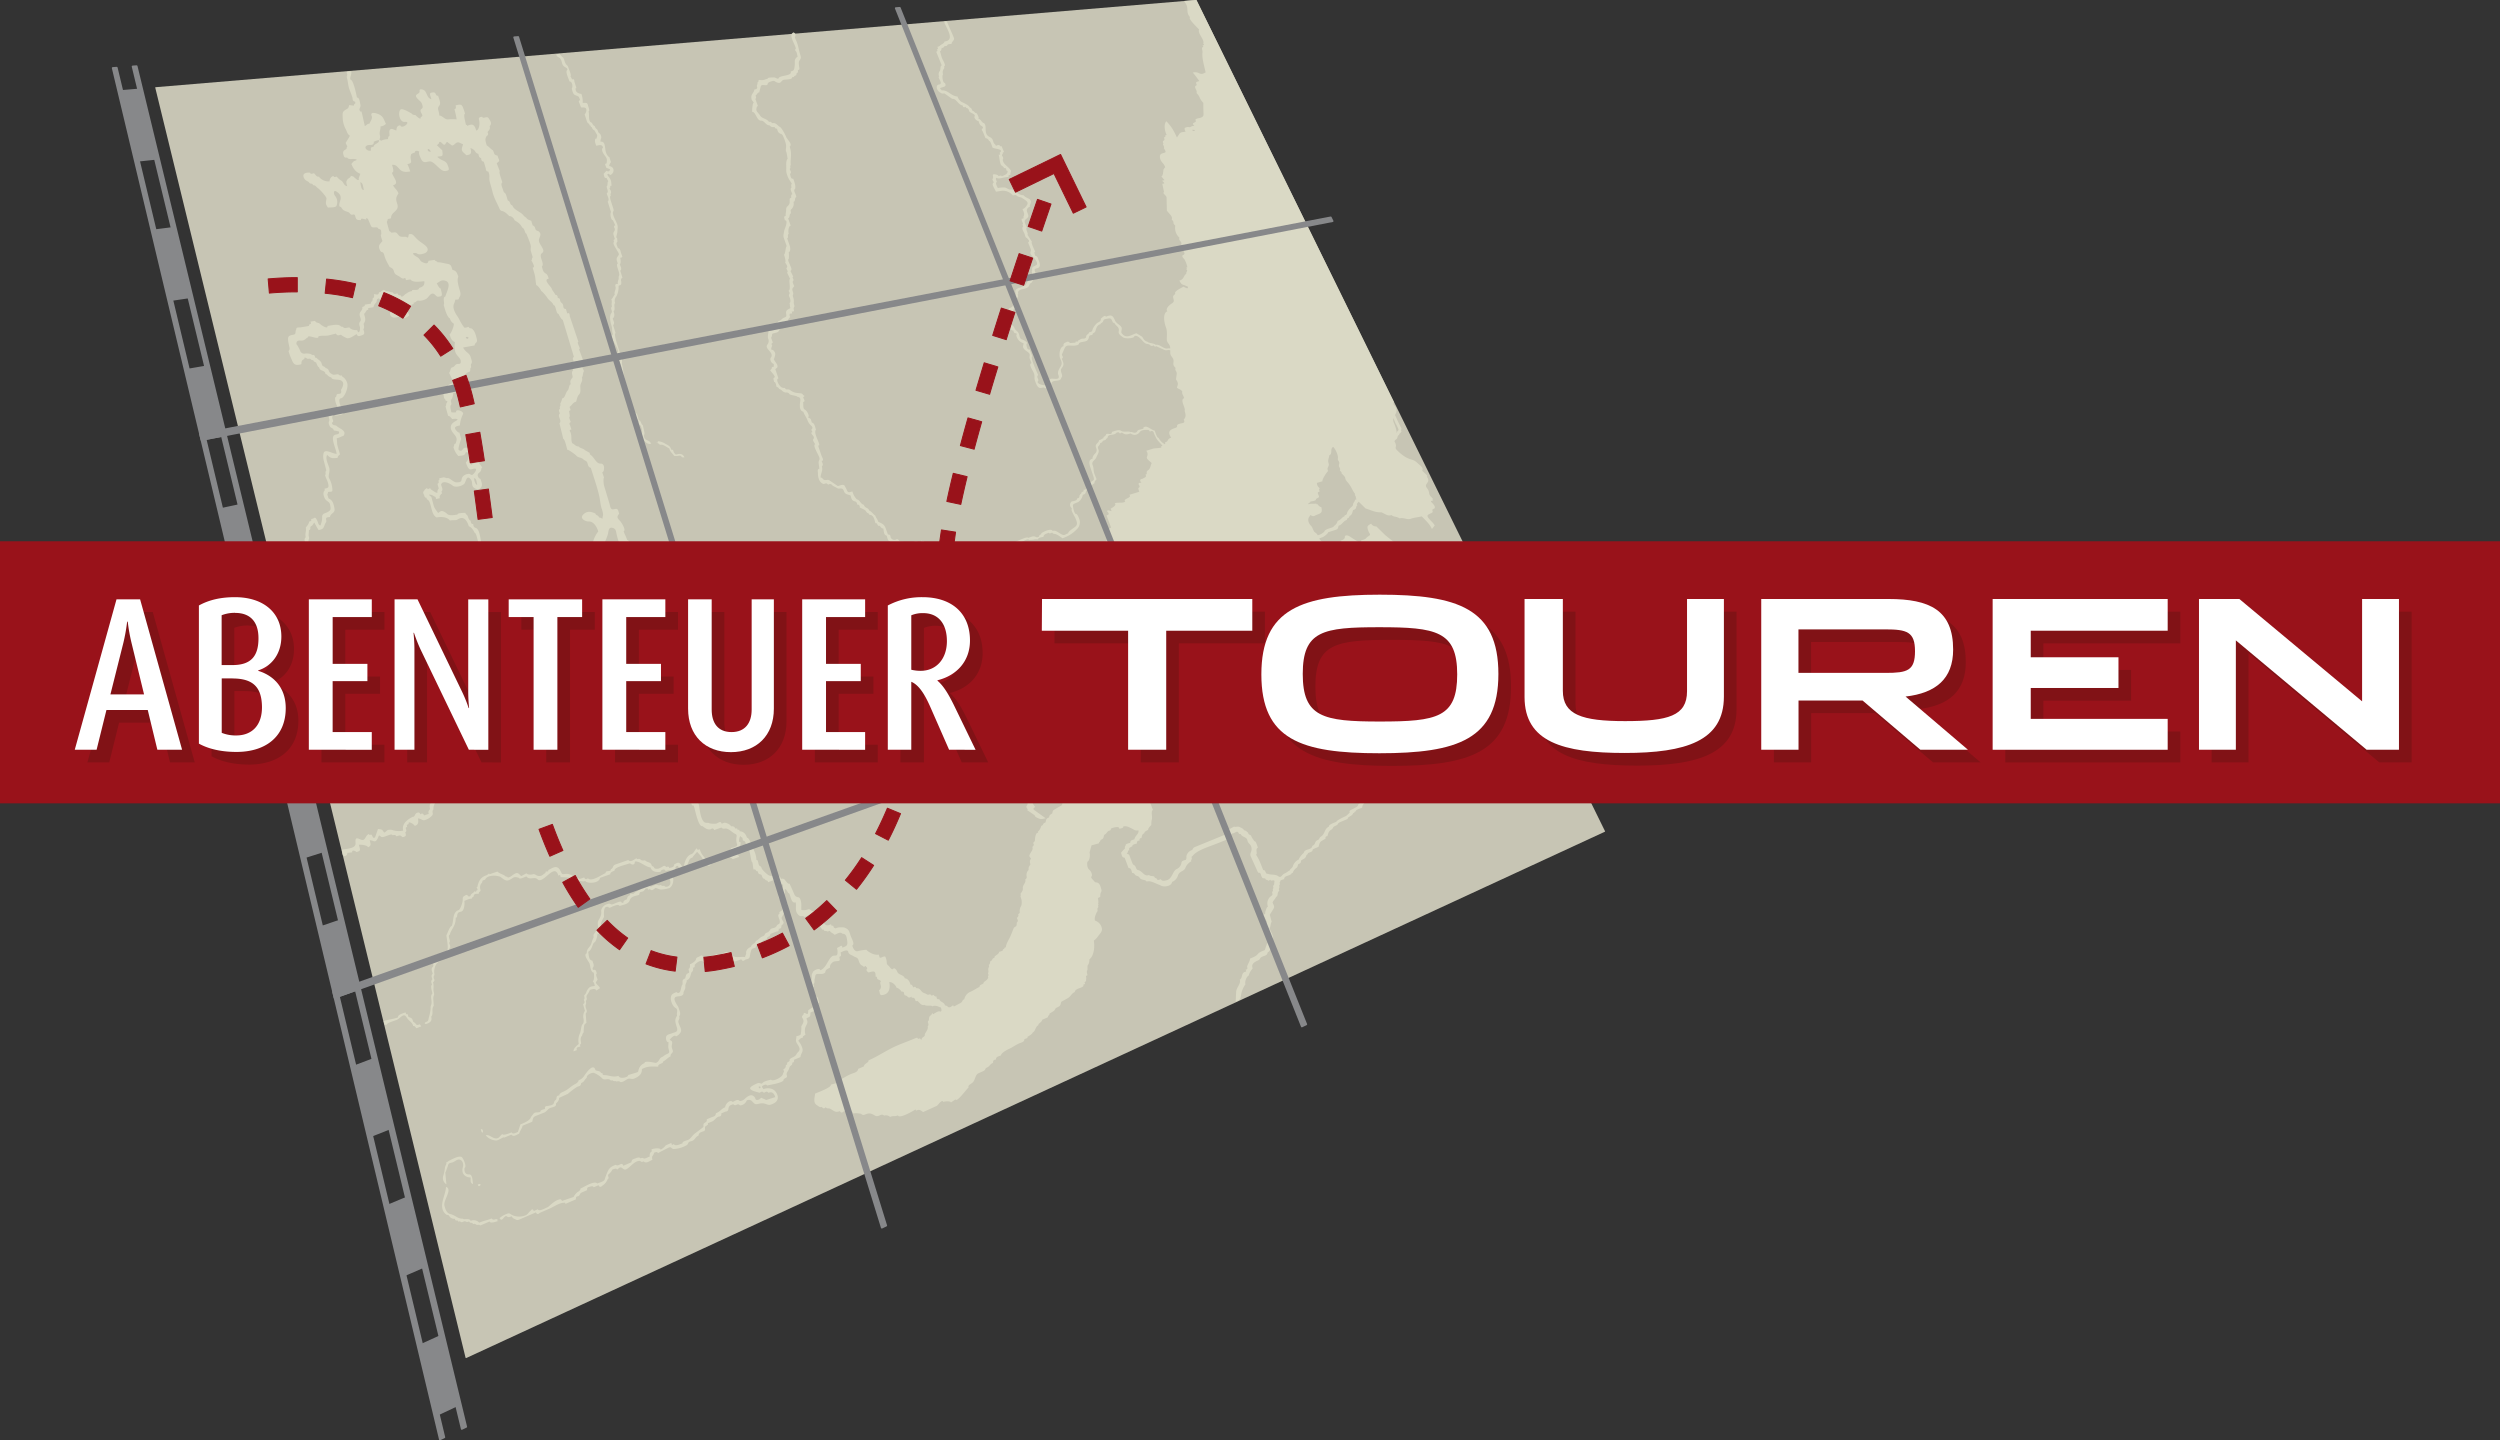 <svg xmlns="http://www.w3.org/2000/svg" viewBox="0 0 1383.9 797.28"><rect x="0" y="0" width="1383.9" height="797.28" fill="#333333" stroke="none"/><defs><style>.cls-1{fill:#ece9d4;opacity:0.8;}.cls-2{fill:#dad9c5;}.cls-3{fill:#87888a;stroke:#87888a;fill-rule:evenodd;}.cls-3,.cls-4{stroke-linecap:round;stroke-linejoin:round;}.cls-4,.cls-5{fill:#99121a;}.cls-4{stroke:#99121a;stroke-width:0.57px;}.cls-6{fill:#811216;}.cls-7{fill:#fff;}</style></defs><g id="Fl&#xE4;che"><path class="cls-1" d="M2245.05,1795.54,2019,1335.67a.26.26,0,0,0-.27-.16l-575.95,48.27a.28.28,0,0,0-.2.12.28.28,0,0,0,0,.23l171.75,702.94a.32.32,0,0,0,.15.19.28.28,0,0,0,.13,0,.2.2,0,0,0,.11,0l630.26-291.33a.28.28,0,0,0,.15-.17A.33.33,0,0,0,2245.05,1795.54Z" transform="translate(-1356.62 -1335.51)"></path></g><g id="Karte"><path class="cls-2" d="M2060.33,1713.81c1.8-.66,2.14-.75,1.74-2.51-.52-2.29.55-.51-.37-2.67-.79-.79-.72-1.44.2-1.94a4.59,4.59,0,0,0-.5-3.55c.73,1.7-1.39.32,0,0-2.87.66-7.2,1.86-5.43,5.57.94,2,1.87,1.35.23,3.78a10.26,10.26,0,0,1-.12,3.34C2057.64,1717.56,2060.13,1715.84,2060.33,1713.81Z" transform="translate(-1356.62 -1335.51)"></path><path class="cls-2" d="M1664.72,1366.39a3.33,3.33,0,0,1-.53-.87C1664.47,1366.15,1664.64,1366.38,1664.72,1366.39Z" transform="translate(-1356.62 -1335.51)"></path><path class="cls-2" d="M1587.2,1902.81a5.47,5.47,0,0,0-1.89-1.74c-.54-2.19-1-1.93-2.6-2.68-.82-3.34-.93.16-1.57-2.46-1.24.45-4.53,1.24-4.16,2.74-2.6,1-5.35,1.14-8,2.1.16.64.31,1.27.47,1.91l1.25.13c-.26-1.08,4.86-2.33,5.85-2.88,1.81-1,3.6-3.84,5.05-1.41s3.2,2.64,3.77,5c.76-.29,1.17.58,1.75,1.17l2.66-1C1588.57,1901.44,1588.82,1903.29,1587.2,1902.81Z" transform="translate(-1356.62 -1335.51)"></path><path class="cls-2" d="M1664.72,1366.39c.91,1.07,2,.75,2.63,2.64.54,1.7.44,2.62,2,3.58.48.29,1.89,1,1.15,1.77-1,.95.87,4.62,1.39,6.24,1.5-.14,2,2.94,1.23,3.89.27,1,.59,3,1.66,3.52,2.08,1.08,2.08.15,3,3-1.42.15-.44,1.3,0,2.67.65,2,.78,1.08,2.28,1.34,2,.33,1,3.06.2,3.75l1.16,3.64c.6,1.88,1.14.87,1.68,2.57,1-.11.12,1,1.14.88.72,2.27,1.12.87,1.93,2.59.69,1.47,1.5,1.8.76,3.13.32,1-.63.19-.85,1.07-.31,1.21.1,2,.57,3.49,1.65-.2,3.16-1,3.8,1-1.32,1.12.06,3.41,1.32,4.93,1.11,1.34.8,2.57.63,3.88-1.41.18-.5,1.17-.07,2.53a8.45,8.45,0,0,1,2,.75c-.25.89-.44,1.08-1.37,1.19-.37-1.18-1.56.75-2.2,1.29.43,1.35.21,2.5,1.61,2.31l1,1.89c-.72.09-.17,2.54-.9,2.64,0,1.77,1.32,2.89,0,4.06.53,1.67,1.67,3.48.55,4.48l1.85,5.84c-.74.64-.08,4.58,1,4.43l1.35,2.85c-.78.23-.9.76-.38,1.58.61,1.94-1.19,1.8-.55,3.82l.71,2.28c-.77.23-.9.76-.37,1.59-1.79.27,2.57,5.56,2.57,6.75,0,.49-.79,1.39-1,1.79-.55,1.14,0,2,.41,3.42-1.71.27,1.91,5.8.46,7.1.16,1.63-.13,1.58-.42,2.75a3.85,3.85,0,0,0,0,1.44c-1.31-.27-1.72.31-1.23,1.75.05,2-1,2.55-.47,4.21-.78.49-1.24,2.28-1.92,2.39.66,2.1-.23,2.11.38,4.08-1.35,1.24.66,2.35-.41,3.7s-.65,4.38,0,6.48.36,2.41.58,4.06c.43,1,.25,1.61-.53,1.92l.72,2.3c.14.47,4.21,6.67,2.61,7,.51,1.63.32,2.49,1,4.51.28.92,1.79,4.35,1,4.52.65,2.12,0,4.31.6,6.33.33,1,1,5.4.35,5.52l1.65,3.86c2.51-.52.27-.58,1.55-.84-1.64-1.81-1.16-2.26-1.65-3.86,1-.19-1.73-5-.55-6.17-.51-1.62-.69-4.37-1.25-6.65-.47-1.89.17-2.65-.43-4.57-.69-2.22-4.78-13.11-3.26-13.39l-1.37-4.42c1.09-1,.27-2-.23-3.6,1.23-1.13,1-2.51.47-4.23,1.27-.22-.17-4.11.89-4.3a3.68,3.68,0,0,1,.62-3.72,10.85,10.85,0,0,0,1.27-5.88c1.35-.68,1.55-.37,1.5-2.31-.36-1.09-.14-1.81.65-2.16l-1.23-3.9c1.08-1,.27-2-.23-3.55.75-.69.42-2.88.19-3.62,1.87-.29,1.08-.78.49-2.63-.48-1.51-.29-2.26-1.77-2.79-.5-1.59-1.32-2.57-.23-3.53-.07-.67-.13-1.34-.2-2-1,.15.21-2.56.19-3.6-.06-1.88.57-2.4-.38-4.64-.72-1.71-1.79-3.42-2.1-5.21s.86-.78.15-3l-.93-2.91c-.37-1.16-1.38-3.86-.39-4-.57-1.79.59-.88-.09-3-.65-.78-.79-1.28-.39-1.5.82-.71-.83-.87.88-1.09-.07-.68-.13-1.37-.19-2-.27-2-1.28-2.45-2.24-4.19.82-.61,1.29-.51,1.41.32,2.51-.5,3.23-4.56-.29-5a3.78,3.78,0,0,1,1-2.15l-.93-2.9c-.56.07-1.51-1.46-1.81-2.37-.87-2.64-.08-6.43-3.06-6.08-.15-1.62.78-1.62.25-3.29-.6-1.87-1.14-.85-1.68-2.56s-1.09-.67-1.77-2.81c-1.71-.69-.71-1.55-2.43-2.23-1.18-1.67-.43-4-1-5.91.88-.09,0-2.17-.23-3-.5-2.27-1.21-1.53-3-1.69a12.29,12.29,0,0,0-.72-4.93c-1.45-.22-3.15-.77-3.2-2.6-.05-1.65.89.69.08-1.84l-.77-2.43c0-1.16-.42-1.54-1.22-1.13l-1-1.91c.82-.07-.69-3.5-1-4.4-.71-2.21-1.15-1.15-2-3.32-.33-.79-.75-2.92-1.62-2.85-.22-.72-1.08-1-1.3-1.68.3-.06-1.86.16-2.07.18C1664.65,1365.48,1664.89,1366.41,1664.72,1366.39Z" transform="translate(-1356.62 -1335.51)"></path><path class="cls-2" d="M1721.91,1581.76c1.9-.43,3.18,1,5.2,2,.75,2.37,1.38,2.13,2.67,4.1a6.71,6.71,0,0,0,2.53-.06c2.06-.39,1,1.35,3.22.83-.83-1.47-1.66-1.95-3.11-1.82-1.7.16-1.57.94-2.83-1-.24-1.16-.68-1.58-1.32-1.27-.69-2.18-1.53-2.35-3.43-3.44a9.29,9.29,0,0,0-4.91-1.41c2,0,.57,1.77-.49,0C1720.31,1581.11,1720.83,1580.45,1721.91,1581.76Z" transform="translate(-1356.62 -1335.51)"></path><path class="cls-2" d="M1628.76,2010c-2.35,1-4.18,1.18-6.88,2.34a4,4,0,0,0-4.74-1c-.45-1.8-4.07-.38-4.28-1.24-2.59.28-4.24-1.91-6.86-2.5-2-.45-2.76-2.29-3.35-4.67-.77-3.12,4.66-8.87.89-10.45-.25,4.67-4.08,10.22-1,14.28.24.32,1.13,1.26,1.57,1.26,1.19,0,1,.68,1.9,1.47a3,3,0,0,0,2.39.66c.5,2,1.51.09,1.9,1.66,1.58-.68,1,.8,2.75,0s1.15.74,3.19-.14c1.18,1.48,1.19,0,2.36,1.46,1.4-.61,1.13.58,2.59.42,2-.24,0,.92,2.45-.14l4-1.75c.33,1.32,3.62.07,4.92-.28-1.25.34-.55-1,0,0C1631.31,2009,1630.24,2011.8,1628.76,2010Z" transform="translate(-1356.62 -1335.51)"></path><path class="cls-2" d="M1716.64,1580.32a3.6,3.6,0,0,1,.53.92C1716.73,1580.16,1716.6,1580.09,1716.64,1580.32Z" transform="translate(-1356.62 -1335.51)"></path><path class="cls-2" d="M1705.33,1560.69c.44,1.41.53,3.21,1.86,3.81s.87,1.16,1,2.42c.84-.18,1.8,1.3,2,2.19-.7.15.51,2,1,1.88a8.45,8.45,0,0,1,.8,4.94c-.23,2.76,2.61,5.87,5.12,5.31-.23,0-.49-.64-.53-.92-1.13-1.4-2.77-.88-3.33-2.69s.47-1.22,0-3.16c-.28-1.26-.55-2.51-.83-3.76-.82.18-.76-2.24-2.2-2.68-.52-1.68-.56-3.74-2.22-4.25-.59-1.9-2.26-2.68-2.77-5.68-.19-1.16-1.08-.86-1.59-.43C1702.82,1558.45,1704.57,1560.46,1705.33,1560.69Z" transform="translate(-1356.62 -1335.51)"></path><path class="cls-2" d="M1614.45,1522.16c.1.34.42-.08,0,0Z" transform="translate(-1356.62 -1335.51)"></path><path class="cls-2" d="M2206.83,1718.45c-2.06,1.28-2.31,2.7-4.36,4.15-1.81,1.28-4,3.34-3,5.41a31.29,31.29,0,0,0-1.87,3.88c-2.19.9-1.27-.26-3.18-.48-1.59-.18-1.58-.25-3.49.53-1.42.58-2,1.3-3.26.44-1.32.33-2.42.95-3.58.33s-1.18.3-2.41-.58c-1.89.76,0-.44-2.12.41-.86.35-4.21,2-4,2.5l-3.89,1.92c-1.34.23-1.75.88-1.21,2a1.49,1.49,0,0,1-1.47.93c-2.24.18-7.51.92-7.73,3.27-1.61.65-.37,1.06-2.18,1.8-1.41.57-2.34.48-2.48,1.92-1.33.54-1.17,1.27-1.53,2.45-1.93.79-1.27,1.73-2.87,3-.14,1.36-1.32,2.28-2.88,3,.11,1.72.09,1.39-1.57,1.73a20.25,20.25,0,0,0-3.08.82c-1.73.67-1.55,1.62-3.14,2.51.54,1.22-.25,1-1.44,1.52.91,2-2.82.82-2.16,2.28l-2,3.61c-.77,1.42,0,1.27-.45,2.28s-.22.79-1.3,1.24c-.3,1.27-.05,1.42-1.49,2-1.78.75-.53,1.16-2.27,1.88-1.53.65-1.5.92-2.76.26s-1.79-2.43-3.4-2.72c-2.13-.39-5.52,1.72-7.67,2.62l-4.19,1.73c-2.56,1.07-.28.32-2,1.55-1.22.87-.41,1.35-1.81,1.94-.16,1.51-1.27,1.69-2.62,2.51s-2.77.94-2.17,2.33c-1.29.91-1.36,1.52-2.64,2.06-.93.39-5,2.37-4.74,2.94-1.25.52-4.6,1.6-4.14,2.69-2.63,1.11-2,3.87-4.32,5.42-1.4.91-.61,1.46-2,2.06-1.86.79-.79,2.27-2.9,3.16-.27,2.54-4.44,1.4-4.71,3.93-.76.33-2.92,3.15-2.74,3.6a6,6,0,0,0-3.34,3.85c-.38,1.07-1.82,1.57-1.58,2.15-1.11.47-1.59,1.17-3.13,1.83-1.38.59-1.68,2.68-3.34,1.44s-4.08-.58-5.95-1.38c-1.08.46-1.07-2.49-2.37-1.94-1.19-3-2.19-6-4-8.6,1.11-.47-.65-3.16,1.05-3.87-.32-.78-1.08-3.94-2-3.57-.41-1-1-1.23-1.58-2.61-.62-1.54-1.21-.41-1.79-1.86-.26-.65-1.75-1.72-2.19-1.54-1-1.37-1.2-1.11-2.58-1.88-1-.53-2.75.28-3-.26l-2.28,1.26c-2.16,1.19.18.84-1.83,2.13s.3.62-2.32,1.69l-15.09,6.17c-2,.81-.69,1.28-2.35,2-1.5.61-3.1,2.68-2.41,4.46-.5,0-.59.25-.28.62-1.37.56-2.55.48-2.66,2a4.54,4.54,0,0,1-2.38,3.1c-2.61,1.08-2.5,5.47-5.77,6.31-1.28.33-2.73.62-3.19-.59-.62.16-1.33.62-2,.31-.56-1.46-1.17-.34-1.72-1.81-1.21-.41-2,0-2.9-.82-2.13.88-3-1-4.81-2.2-1.49-1-1.69,0-2.42-1.89-.8-2.1-1.27-.63-2.09-2.81l-1.61-4.26c-.5-.52-.8-.08-1.39-1,1.94-.78-.48-.81,1.46-1.59-.54-1.42.57-1.46,1.73-2.21-.35-.93,1.8-1.22,2.52-1.51-.21-1,.28-1.56,1.45-1.58-.22-.88.11-1.35,1-1.41.38-1.29.25-2.1,1.57-2.62.15-1.5,2.49-1.53,2.17-2.37a7.19,7.19,0,0,1,1.74-2.18,11.78,11.78,0,0,1,.33-3.34c.3-1.59-.69-4.49.57-5l-1.49-3.88c.59-.23.44-1.51.22-2.08-.51-1.32,0-.56.31-1.85-.07-.74.29-1.13,1.08-1.16a1.83,1.83,0,0,1,.73-1.81c1.14-1.32,2.88-4.52,4.27-5-.44-1.14,2.41-4.86,3.56-5.3-.76-1.92,2.75-2.08,2.1-3.74.9-.41,4-2.77,3.77-3.38,1.28-.49,1.73-.28,1.88-1.69l1.78-.67q-.35-1.29,1-1.35c1.55-.59,2.77-4.73,3.61-6.31.41-.78.18-1.91.69-2.09.21-2,2.21-.81,2.42-2.84,1.21-.45,1-.79,1.27-1.92,1.5-1,1.43-2,3-2.57-.44-1.07,4.36-3.06,4.7-2.22.81-.18,1.24-1,2-1.32,1.64-.82.36.46,2-.16.64,1.58,4.39-2.1,4.85-2.27,1.59-.59,2-.35,2.3-2s1.16-1.61,2.9-2.25a3.57,3.57,0,0,1,.64-2.14c-.79-1.9.33-1.38,1.33-2.83s1.6-2.46,3.33-3.13c-.14-1,.34-.87.37-1.55-.56-1.33-1.44-2-.32-3.18-.6-1.44-.73-2.12.74-3.09-.42-1,1.71-4,2.61-4.69a2.89,2.89,0,0,0,1.52-2.42c1.95-.69.66-1.17,2.3-1.75.16-1.47,1.5-1.26.91-2.66.9-1.32,1.32-1.52.95-3.13-.48-2.08.07-.63.24-2.41,1.84-.64.66-1.16,1.86-1.58a8,8,0,0,0,.27-1.67,9.66,9.66,0,0,0,1.91,0c4.14,2,4.42,1.77,7.11,1.07,2.43-.65.73-3.75,2.49-5.09,2.15,2,2.84.62,5.11,1,1,.2,2.14.59,3.24.92a11.63,11.63,0,0,0,3.47.59c2.95,0,1.11,1.13,4.44.92,2.11-.13,4.57.65,6.18.23a10.45,10.45,0,0,0,4.32.36,9,9,0,0,1,1.25-2.56c-1.68-1.59-1-2.68.09-3.24,1.84-.94,1.68-1.69,4-2.29,2.6-.69,1.43-1.53,2.8-3-1.18-1.14.67-.93,1.45-1.14l-.9-2.75c.1,0-.06-2.07-.06-2.82,0-1.42-.93-3.19-.13-4.24,1.2-.17,1.05-.76-.45-1.79a1.24,1.24,0,0,0,.74-1.09c-.2-1.33-1.09-1.35-.54-2.48a2.12,2.12,0,0,1,.77-1.23c-1.76-1.7-1.78-4-.57-4.39-1.83-1.77,4.33-4.22,5.83-4.63-3.18-3.09-.36-5.16,3.06-4,1.95.65,5.37,1.71,6.15.73a1.39,1.39,0,0,1,.76-2.5c2,2,1.9-1,3.1-.86,1.12,1.1,3.72,1.57,4.42,1.09-1.15-1.12.28-1.31.84-1.77-1.33-1.31-1.41-1.4-.79-2.08,3.22-.89,2.17-.74.05-3.86,1.71-.48-5.89-5.94-7.31-7.22l-4.88-4.8a2.91,2.91,0,0,1-2.87-1.52c-1.83,1.09-2.54,1.24-1.65,3.76.74,2.11,1.85,2.22.1,3.25-1.47.86-.95,1.42-3.05,2-1.94.55-.5.56-1,1.82a54,54,0,0,1-5.62-3.31c-1.88-1.41-3.38-1.23-3.34-.14,0,1.26-1.25,1.71-2.47,2.06,4,3.86-2.16.51,1,3.56-1,0-2.15.51-3.29-.61a3.17,3.17,0,0,1-2.82.24,9.41,9.41,0,0,1-4.85-2.49,15.13,15.13,0,0,1-1.8-1.77,5.93,5.93,0,0,1,1.85-.83c.85-.27,3.32-2.26,3.09-2.75l3.94-1.26c1.72-.54,1.46-.92,1.91-2.37,2.05-.65,2.49-2.55,4.54-3.2.15-1.57,1.34-.64,1.48-2.22,1.46-.46,1.53-2,2-3.25,1.72-.53,1.47-.91,1.92-2.34.93-.29-.18-.59.28-1.23.28-.37.58-.72.88-1.08l3.8,3.75c4.2,1.39,5.59,2.27,8.84,2.14,3,1.46,3.51,2.11,5.55,1.53,1.16,1.15,2.55.63,4.5,1.83,2.28-.65,4.12,1,6.25.19,1.87-.7,4.11-.79,5.94-1.3,2.49,2.49,4.63,4.53,5.66,7,0,.06.7-.88,1.57-2a11.36,11.36,0,0,0-1.31-1.71c-3.89-3.9-3.14-3.91-.48-5.15,1.75-.82-.85-1.77,1.55-2.44.42-.47.44-1.08-.22-2-1.54-2.12-2.64-1.91-.32-2.57-1.54-1.56,1.06.4-1.3-2-1.62-1.64-.49-2.62-2.19-4.74-2.19-2.74,2.51-2.76-.16-6.4,1.06-.31-1.57-2.26-2.52-3.22.46-1,.37-1.7-1.43-3.25s-2.38-2.37-4.32-2.91a14.45,14.45,0,0,1-3.66-1.55,22.76,22.76,0,0,1-3.9-3.07c-2.23-2.12-1.07-1.76-1.22-3.42a5.33,5.33,0,0,0-.83-2.06,2.52,2.52,0,0,1,.84-1.1c1.27-.73.44-2.09,1.8-2.48-.4-.81,1.54-1.28,1.19-2.18-.23-.6-.39-.47.15-1.15l-2.16-4.42c-.32-.64-.87-2.09-1.53-3.25.92-1.64,1.75-3.24-.84-5.89a14.67,14.67,0,0,1,.16-1.47L2019,1335.67a.26.26,0,0,0-.27-.16l-6.51.54a5.56,5.56,0,0,0,.68,1.26c2,3-.1,4.93,2.54,7.75-1.42.56,3.28,5,4.95,6.81-1,2.14,3.25,5.66,2.29,7.82,1.47,1.56-1.33.13.13,1.69-1.52.58-.36,1.67-.55,3.24-.37,3.2,1,7.39,1.75,11-1.39.52-1.81,1.34-3.93.3a4.22,4.22,0,0,0-3.18-.2c1.68,1.78,2.81,3.72,3.68,4.64-1.53.58-2.38.23-1.44,2.27-2.39.9.55,2.71-.18,4.36,2.41,2.52,1.2,2.76,3.77,5.45,0,1.53,0,3.06.07,4.59,0,2.07.46,2.9-1.54,3.65-.85.31-3.86.47-2.57,1.8-.5,1.39-2.92.69-.87,2.84a2.7,2.7,0,0,0-1.24,0c-.68.25-1.25.87-2.21.46-2.29.37-2.4.62-1.46,2.64-1.51.22-2.72.11-3.46,1.21l-1.06,1.58a1.29,1.29,0,0,0-.22.51c-1.41-2.9-2.42-5.49-5.89-9.09-1.47,1.46-1.08,5,.13,7.59-2.18.8.67.6-1.51,1.41,1.18,2.51-1.42.95-.23,3.46-.86.32.76,1.3.22,2.45,1.76,2.81.87,2.22-1.18,3-1.64.6-1.2,3.43.58,5.26a6.69,6.69,0,0,1,1.35,2.3,2.88,2.88,0,0,0-.77,1c-.45.07-.14,3.76-1.36,4,.53.76,1.16,1.43,1.67,2.11-.32.11-.78.2-1.32.39q2.34,1.67.15,1.62c.33,1.55.66,3.1,1,4.65-1.28.46,1.14,1.72,1.37,2.85q.08,3.72.17,7.42c1.67,2.08,3.35,3.35,2.67,4.86,2,2.07-.07,1.38,2,3.45a7.08,7.08,0,0,0,2.31,6.63c-.79,1.71,1.71,2.09.92,3.8,1.82,1.83.53.85.94,2.56s1.55,2.14.45,3.13q-1.65.45.36,2.36a14.43,14.43,0,0,1,1.7,4.55,3.8,3.8,0,0,1-.7.21c.58.59.55.88-.07.86,1.53.73-.22,1.58.2,2.52-1.69,1-1.07,3-3.88,3.79.83,1.29.9,2,2.44,2.4.8.22,1.48.69,2.29.91.12.75-.13.75-.26,1a9.08,9.08,0,0,1-2.16-1c-.93.62-5.73,2.73-4.48,4-1.06.93-1.59,1-1.07,2.8.56,1.94-.33,2-1.59,3-1,.74-3,2.64-1.76,3.84-2.45.82-2.13,5.45-.79,9,.78,2.06.42,4.23.45,6.62,0,2,1.84,2.58,1.87,4.58v.39a3.59,3.59,0,0,0-1.42,0c-2.16.5-4.36-2.52-6.53-2-1-.94-4.16-.94-4.46-1.63-1.89-.6-2.07-1.22-3.09-2.84l-3.18-1.94c-2.31.52-5.36,3.29-7.78.4-1.25-.92,0-2.42-.44-3.56-.65-1.53-2.88-2.07-3.68-4-1.24-2.93-2.17-3.17-5-2-.59-1.39-2.38,1-2.82,1,.12,1.91-1,1.64-2.32,2.75a10.37,10.37,0,0,0-2.2,3.13c-.34,1.43-.49,1.45-2.05,1.79.32.78-1.62,1.13-1.54,2.4,0,.7-.84,1.08-1.48,1.06-1.75-.05-1.9.77-3,1,.52,1.28-1.89-.06-1.37,1.21l-3.16.25a1.26,1.26,0,0,0-2-.46c-.93.21-1.92,1-1.46,2.14-2.4.53-2.57,5.15-2,6.59,1,2.36,1.36,3,.15,5-.75,1.24-1.66,2.84-1.13,4.16,1.45,3.6-2.43,1.91-4.23,2.37-1.22.32-1.14,1.42-1.37,2.38-.27,1.13-2,1.33-3.27,1s-2.21-.64-2.63-1.7c1.49-1.35-1.12-2.44.37-3.78-.55-1.38-4.7-10-3.18-10.34l-1.52-3.81a1.15,1.15,0,0,1-1.42-1c-.25-.7-.74-2.24.08-2.42-.18-.85-2.12-1.92-2.69-2.06-1.6-.38-1.48-1.87-1.87-3-.65-1.9-1.85-1.73-2.55-3.49-.52-1.31-1.75-1.58-2-2.55-.1-.41.12-.88-.17-1.27-.7-1-1.49-.39-1.74-1.68-.29-1.45,1-1.43,1.13-2.64,1.58-.32.34-1,2.22-1.37.14-1.54.57-.38,1.07-1.37.61-1.2.31-1.94,1.24-3.2-.21-1.13-.65-1.92.06-2.74s-.51-1.72.38-1.9c-.73-1.82,1-2.47,2.77-2.81,2.17-.43,3.14-1,3.62-3,1.73-.34,1.84-3.09,2.81-4.37,1.3-1.72-1.68-3.5.89-4,2.29-.44,2.07-2.22,1.23-4.26-.56-1.36-.44-2.33-2-2.75-.14-.7-.85-2.08,0-2.23-.38-.92-2.6-5.33-1.79-5.47l-2.54-4c.9-.16-1.33-3.07-.26-4-.74-1.8-2-3.31-.63-4.47,1.77-1.47,1.78-1.53.77-4a2.09,2.09,0,0,1,1.51-2.9c-.41-1,.94-2.09.41-3.37s-.86-.93-2-1.65a5.85,5.85,0,0,1-2-1.45c-1,.17-2.67-.65-3.71-1.39-1.24-.88-2.14-2-3.44-1.72-1,.2-2-1-3.28-1.15a15.33,15.33,0,0,0-3.74.31c-.56-1.38-1.57-2.6-.51-3.47-.4-1-1-2.06,0-2.21.34.83,3.17,0,4-.15l2.52-.38c-.24-.82.07-1.16.92-1a8,8,0,0,1,.41-2.26c-1.1-2.15-3.52-3.14-4.31-5.07s.45-1.07-.27-2.81c-.49-.52-.59-.93-.29-1.24.78-.68-.42-1.07,1-1.28l-1.36-3.3c-1.89.26-.07-.87-2.23-.57-.69.46-1.1.37-1.21-.27-1.83-1.22-.66-3.07-3.05-4.18-1.86-.87-2.22-2.19-2.33-3.85-.07-1.14.16-2.71-.81-3.82-1.67-.51-1.37-1.84-3.28-2.64.46-.53.1-.82-.26-1.72-.89-2.18-.71-.32-2.28-2.33-1.17.14-.89-2.08-2.1-1.93-.63-1.55-3.32-2.49-4.86-3.35a6,6,0,0,1-2-2.83c-3.84-.3-5.27-3.77-8.78-3.37-.35-.87-1.59-1.05-.21-1.55s3.15-.48,2-2.6c-1.32.15-1.69-4.62-1-4.69a3.57,3.57,0,0,1,.73-3.57c-.55-1.36.55-.78.24-2a11.84,11.84,0,0,0-1.13-2.54c-.92-1.73-.93-3.11-1.59-4.73.8-.07.78-1.19,1-1.82,1.84-.18.61-.93,2.15-1.07s.32-.9,2.15-1.07.8-.14,1.63-1.3,1.26-1.15.55-2.83c-.51-1.19-1-2.38-1.55-3.57s-1-2.38-1.54-3.57c-.76-1.8-.69-1.29-2.2-1.17.55,0,.62,1.52,0,0,1.52,3.72,6.42,10.41.36,11-.08,1-1.73,1.54-2.57,2.32a2.73,2.73,0,0,1-1.39.65c.51,1,.4,1.4-.32,1.33.55.72.44,1.16-.33,1.33l3.05,7.53c-1.12.84-.33,2.29-1.23,3.39a2.86,2.86,0,0,0-.15,2.86c-1.41.15,2.67,4.09-.18,4.4-1.82.2-1.5,3.11.57,4.34,1.23.72,1,.75,2.5.58l4.27,3c2.42-.29,3.18,3.34,5.86,3.68q.18,1.51,1.59.69c.09.49.44.77,1.06.86.75.48.66,1.06,1,1.7.66,1.07,3.64,1.4,2.9,2.79-.44.81,1.12,2.64,2.15,2.51.52,1.27.53,2.18,1.84,2.85a1.25,1.25,0,0,1,.69,1.19c-.87.28-.92.87-.16,1.77l1.53,3.74a2.13,2.13,0,0,1,1.94,1.5c.83-.12,1.63,2.9,1.95,3.67.87.87,6.74.71,3.87,3,.62.79.46,1.1-.49.95a10.81,10.81,0,0,1,.33,1.45,25.15,25.15,0,0,0,.7,3.56c.5,1.56,1.48,1.1,2,2.45,1.92-.29.6,1.66,1.94,1.47.14,2-1.6,2.24-3.18,3.11-.33-.8-1.22-.25-1.86-.16-.25-.61-.74-.7-1.37-.86-2.63-.64-1.42.73-1.65,2.2-.86.13.16,1.5.42,2.15-.86.72-.74,1.15-.21,2.36.41.94,1,1.85,1.41,2.78l3.47-.54a7.28,7.28,0,0,1,5.88,2.61c1.05-.17,1.39-.52,2.37.28s1.83.47,2.87,1.2c1.55,1.1,3.6,2,2.7,3.63-.53.94-1.47,2.24-2.6,2.42.73,1.79,1.35,2.87.44,4.36.41.64.1,1-.93,1a3.36,3.36,0,0,0,.49,1.92c.89,2.18-.64-.09.37,2.37-1.14.94.15,2.61.75,4.06.26.65.48,2.41,1.37,2.25.45,1.09,1.93,1.44.6,2.57l1.4,3.43c.64,1.57-.72,1.64.21,3.26a8,8,0,0,0,1.57,1.78c.84.78,2.51,3.18,1.48,3.91-1.74,1.25-2.76.66-2.37,3.3-.74.14.46,1.58-.43,2.33.14,2.1-.93,1-1.64,2.72-.27.68-1.65,2.71-1.59,2.87-.64.12-1.86-.06-1.53.75-1.31.78-4.6.86-4.12,3.17.2,1,.28,1.51-.36,2.25-.81,1,.24,1.08-.81,2,.15,2.57.13,4.08-2.32,4.58A5.76,5.76,0,0,1,1912,1510a8.26,8.26,0,0,0,.79,2.64c.73,1.23,1.66,1.22,2.08,2.28.88-.18,1.06,1.51,1.32,2.17a1.24,1.24,0,0,0,1.47,1.38c0,1.06.51,1.56,1.52,1.51.62.75-.14.93.08,1.36a5.58,5.58,0,0,0,4,4.2c-.14,1.36-.9,1.92.46,3.41.77.83,2.15,1.4,2.75,2.33.52,1.31-.31,1.54.27,3l.89,2.25c-.73.3-.92.84-.56,1.62.41,1.63,1.72,3,2.09,4.67.29,1.3-.11,2,.38,3.4.43,1.2.92,2.88,2.06,3.77s3-.66,3.46.52c1.75-.38,3.16-1.15,3.58-2.87.54-2.26,5.12-.44,5.37-2.91,1.69-1.52-1.16-3.5.31-5.41s1.13-2.61.08-5.2c1-.85.5-1.07,0-2.28l1.29-3c1-2.4,1.73-2.08,4.53-2a7.59,7.59,0,0,0,2.79-.3c1.53-.56.13-1.15,2.09-1.59,2.52-.55,3.73-.36,4.31-2.75.3-1.26.66-1,1.94-1.32.13-1.54,1.2-.69,1.66-2.16.6-1.94,1-3.35,2.86-3.75-.26-.61,1.1-.67,1.41-1.64.43-1.39,1.36-1.18,2.85-1.5,2.63-.57,1.79,2.72,3.34,2.38.8,1.89,3,2.2,2.42,4.79-.29,1.33,1.14,2.35,2.32,3.19,1.59,1.14,6.82.54,6.31-.66,2.27-.78,4.18,2.58,5.81,3.82,1.19.9,1.8.31,2.85,1.08a1.31,1.31,0,0,0,2,.21c.42.76,1,.93,1.63.51.73.54,2.29,1,2.4,1.21,1.46.45,2.13,1.27,3.48,1a3.23,3.23,0,0,1,1.74.07c0,.46,0,.93,0,1.4,0,2,1.86,2.56,1.82,4.52,0,1.46-.65,2.09,1.16,3.87-.68,1.45.85,1.67.58,3.51-.13.93-.27,1.85-.4,2.78,1.65,2.46,1,2.84.52,4.58,1.07,1,2.16.8,3,2.21-.49,1.06.67,2.13,1,3.64-2.57.82,1,5.44.28,7,.79,2.51.69,3.51-.5,4.86,1.09,2.12-.72,1.8-2.44,2.34-2.46.78,0,1.55-2.43,2.33-2.68.84-4.37,2-2.07,5.32-2.42.76-1.27,2-3.47,2.65a.92.92,0,0,1,0,1,8,8,0,0,1-3.51-3.56c-.83.22-1.81-3.15-2.15-4-1.79-.31-4-2.71-5.54-2.08-.56.23-.92.38-.66,1l-2.3.6c-1.53.4-.85,1.19-2.07,1.58s-1.75-.59-3-.27c-.29-.71-3.63.17-4.78-.59-1.63-1.09-3.58,0-5.3.45-.22,2.28-1.89.51-3.28,1.31.3.72-1.77,1.49-1.47,2.22-1,.27-1,.73-2.42,1.09-.18,1.87-2.58,1.87-1.58,4.33a2.57,2.57,0,0,1-.71,3.15c-.55.59-1.56,1.88-1.23,2.69-2.23.59-2.06,2.43-1.31,4.77.57,1.76,1.21,3.51,1.75,5.27.68,2.21,0,1.77-1.61,3.09-1.08.89-1.33,2.47-2.52,2.8.22,1-.25,1.42-1.39,1.32.23.84-.09,1.24-1,1.2-.14,1.48-.83.79-1.27,2.24.07.86-.33,1.28-1.18,1.27-.17,1.53-1.7,1.41-3.13,1.81a2.43,2.43,0,0,0-.85,2.13c.15,1.17.89,1,1,2.07-.91.25,1.66,4.22,2,5.11.82,2.08,1.5,3.44-.38,4.85-1,.75-3.94,2.61-3.62,3.43-1.88.54-1.86,1.48-3.64.62s-3.13-2.49-5.08-1.93c-.64-1.65-5,.37-6.24,1.32.32.85-1.11.47-1.24,1.8a1.58,1.58,0,0,1-1.9.16c-1.21-.75-2.83.24-4.08.59-.36-.94-4.74,1.2-5.67,1.54-1.86.67-1.64,1.54-3.84,2.17-1.6.46-1.54,1.42-3.58,2-1.38.4-1,1.43-2.3,1.85-1.47.5-1.75,1.58-3.64,1.4a7.84,7.84,0,0,1-2.46-.82c-1.2-1.19-1.94-.42-3.36,0l-7.82,2.25c-.22,1.92-3.87,2.44-5.59,3.1-.32-.87-1.24-.14-1.9,0-1.22-1.24-1.16-.06-2.39-1.29-2,.59-1.31-.61-3.36,0-.85.74-1.34.72-1.47-.07-1.68-.42-3.3.37-4.14-1.73-.67-1.66-.39-3.06-1.27-4.68s-2-.78-2.33-1.83c-1.47.42-1.82-1-2.7-2.22-1.69.47-.35-.4-1.46-.09.36.56.12.79-.71.7-1.27.35-1.32-1.13-3-.34-1.27.61-.48,1.88-1.89,2.69-1.21-1.91-1.89-1.64-3.87-2.38-1.38-.52-1.41.2-2.73-.79-.54-.78-1.15-.94-1.83-.49a2.23,2.23,0,0,1-2.89-1.46c0-1-.48-1.47-1.43-1.36l-1-2.75c-1-2.89-1.67-3.07-4.36-4.33-.62-1.78-1.19-2-1.71-3.55-.47.12-2.14-2.38-3.28-2.64-.67-1.91-2.26-1.06-3-3.22-1.94-.45-2-2.58-3.87-3a9.7,9.7,0,0,1-2.46-4.38c-1.69.44-2.49.94-3.11-.88a28.14,28.14,0,0,0-1.34-2.5c-1.12-.66-2.49.13-3.6.41q-2.44-1.65-4.88-3.31c-1-.36-1.6.11-2.5-.05s-1.21-1.54-2.17-1.31c-.07-2.32,1.48-3.86.68-6.21,1-1,.4-1.54-.1-3,1.53-.37.37-1.65-.09-3l-1.43-4.17c-1-2.88.88-.13-.07-2.91-.66-1.92-2.88-6-1.56-7.22-.55-1.59-.62-3.54-2.29-4-.5-1.45-.31-2.18-1.81-2.59-.53-.81.18-.53.11-1a5.71,5.71,0,0,0-1.37-2.89c-1-1.1-1.37-.53-1.61-2.21-.13-.91,0-1.78-.15-2.69,1.43-.31.5-1.21.06-2.5,0-.54.91-.34.53-1.12-.7.16-.62-1-1.76-1.13-.79-.12-1.57-.16-2.35-.26a7.63,7.63,0,0,1-3.51-1.44c-1.41-1.17-2.43.27-3-1.35a3.1,3.1,0,0,1-1.9-.31c-1.33-.76-3.5-4.55-1.71-4.92l-1.74-5.13c.92-.86,1.53-.85,1.06-2.34-.32-1-2.53-3.35-1.69-3.52.63-2.18,1.21-3-.73-4.83-1.72.34-.46-1.94-.37-2.41-.54-.78-.41-1.3.37-1.57l-1-2.79c.81-.75.2-2,1.08-2.3,1.58-.53,3-.3,3.54-2.07,1-3.1,1.8-4.29,4.89-4.88-.31-.89.62-1.56,1.05-2.17-.94-2.73.27-.55-.21-1.93,1.29.25,1.61-.14,1-1.16q1.78.38,1.17-1.2c-.16-1.44.76-1,.26-2.49s.18-2.06-.54-4.14c-.65-1.85.55-1-.17-3.06-.63-1.8-.17-1.82.73-3.06-.52-1.49-1.35-2.4-.27-3.35-.24-.7-1-1.77-.22-1.91-.52-1-1-2.09-1.55-3.13,1.11-1,.18-2.06-.35-3.58-.26-.74-1.53-2.89-.62-3.05a17.28,17.28,0,0,0,0-3.87c1.06-.18.91-2.49.56-3.48l-1.44-4.11c1.19-1-.31-1.52.88-2.55-.44-1.26-.16-4.31,1.08-4.5l-1.45-4.1c.68-.11.77-.88.87-1.54.23-1.52.93-.51.62-2.17-.09-.5-.14-.88.2-1.17a4.14,4.14,0,0,0,1.3-4.19c.68-.1.79-.86.88-1.52.23-1.73,1.12-.3.35-2.47-.53-1.48-1.36-2.39-.29-3.29a6,6,0,0,0-.09-2.44,25.52,25.52,0,0,0-1-3.1c-1.48.21-1.34-1.29-1.8-2.6,1-.83.36-1.43-.14-2.82.92-.76-.21-1.87.61-2-.45-3.71.9-6-.63-10.3,1.79-1.49-1.39-3.88-1.94-5.41-.39-1.08-2.85-5.77-3.78-5.66-1.18-1-2-2.11-3.31-2-2,.24.09-.95-2.41-.66-1.37-2-3.83-1.62-5-3.62-.91-1.54-2.39-2.11-1.91-3.94.16-.57.14-1.1.77-1.17l-1.45-4.08c.78-.08.28-1.18.19-1.9,1.15-.63.79-1.49,2-1.62.3-1.24.5-2,.81-3.21.45-1.7,2.57-.23,3.72-1,.15-1.42,1.25-1.58,2.5-2,1.55-.52,1.4.3,3.09.82,2.25.69,1.88-1.44,3.74-1.63,1.21-.13,4.71-.1,4.25-1.36,2.28-.23.25-.23,1.83-.88,1.32-.53,0-.81,1.06-1.49.55-.34.47-1,.37-1.64,1.34-.13.75-1.1.64-2.36-.14-1.58-.31-2.12.51-3.26s.51-1.7,0-3.44c-.71-2.5-.83-4-1.85-6.74-.27-.71-1.53-2.79-.63-2.86a5.25,5.25,0,0,0-.41-2.25c.37,1.15-1.07.14,0,0-5.16.69,2.48,9.37.13,9.58.12.75.75.93,1,1.9.16.7.32,1.39.49,2.09a2.9,2.9,0,0,0-1.58,2.81,15.27,15.27,0,0,1-.27,3.67c-.39,1.25-.61,1.23-2,1.71,1,2.7-6.56,1.89-6.75,3.91-.79.33-1.62-.76-2.72-.65-.76.07-3.59-.1-3.27.79-1.55.16-2,1-4.13.64-1.7-.31-.36,1.22-1.62,1.35.49,1.36-.58,1.15-.11,2.45.4,1.14-.94,1.41-1.51,1.46-.21,2.22-2.3,2.41-1.49,5.57.17.67,1.82,1.93.75,2.05a22,22,0,0,0-.48,4.78c2-.23,2.52,5,5,4.84,1.72-.08,2.73,2.77,4.57,2.55,1.06,1.23,1.63.94,3,1.06.08.59.46.86,1.16.81.53,1.48.4,2,1.88,2.83a1.68,1.68,0,0,1,1.31.93,20.14,20.14,0,0,1,1.42,3.59c.9,2.76.22,3,.33,5.24.44-.06.72,3.2,1,4.11-.86.72-.85,2.73-.8,3.9.11,2.28-.33,2.76.6,5.37.78,2.17,1.41,2.61,2.54,4.64-.56.08-.41,1.33-.2,1.93-1.07.91-.08,2.24.46,3.74-.8.12-.71,1.23-.62,2-1.31.19-.73,1.4-.89,2.67-.25,2-2,1.92-1.94,3.75.06,1.26-.41,2.32-.25,3.62-1.37.2-.68,1.15-.46,2.47,2.23-.35-.34,5.39-.37,5.67-.18,1.79-.74,2.53-.17,4.17l1.57,4.46c-.68.11-.68,4.47-1.51,4.61.3.87,1.29,4.15.59,4.26.75,1.45,1.81,2.29.7,3.29.25.71,1.25,2.21.38,2.36l1.71,3.6c-1.11.19.75,6.2-.89,6.49,1.63,2.34-.61,1.36.65,3.8.44.85.67,2.81-.1,3,.39,1.12,0,1.38.53,2.84-1.17.74-2.61,1-2.42,2.81.16,1.47.47,1.9-.89,2.4-1.64.6-1.69,1.64-3.26,1.93a5.75,5.75,0,0,0-1.57,3.32c-.3,1.65-2.42,1.41-4,1.7.06,1.74-.67,3.35-.19,4.76a3.12,3.12,0,0,1-.49,3.35c-1.44,2.06,2.53,3.74,2.43,5.92-.06,1.4-1.09,1.17-.62,2.74A2.71,2.71,0,0,0,1785,1537a5.19,5.19,0,0,0,0,1.48c-2.23.46-.19.7-2.08,1.93.93,1.48,2.1,2.23,2.71,3.94-1.39.29-.7,1.24-.49,2.61.9-.19,1.12,2,1.37,2.71,1.64.45.71,1,2.35,1.5,1.06.88,1.56,1.57,2.84,1.64a1.74,1.74,0,0,1,1.89.84c1,.81,4.19.83,4.43,1.53,2.43.31,1.5,2.1,1.39,4.09-.09,1.72,0,3.64,1.9,4.18.64,1.87,1.36,2.46,2.23,4.49a7.82,7.82,0,0,0,2.29,3.38c.93.9.46,1.54-.17,2.14.8,1,.82,1.48,0,1.49.18,1.23,1.57,1.76,1.54,3.15-1.14,1.07-.06,1.91.68,3.34-1.68.4,2,6,2.33,7.45s-.63,1.41-.4,3.15c.12,1,.25,2,.38,2.92-1.33.33-.79,1.47-.78,2.79,0,2.25.87,5.15,3.21,5.69,1.24-.32,1.42-.75,2.47.39a1.53,1.53,0,0,1,2.32.42c.72.52,3,1.55,3.09,1.73,1.86-.06,2.68-.37,3.3,1.43s2,1.75,3.63,2.34c.56,1.61.45,2.55,2.06,3.23a1.65,1.65,0,0,1,1.58,1.85q1.53-.12,1.5,1.62l2.26,1.08c1.65.78.95,1.75,2.63,2.15.1.62.52.93,1.27.91,1.79.75,1.92,2.81,2.54,4.59,1.43-.38.64,1.84,2.37,1.37.45.68,1.14,1.7,1.94,1.48.36,1.61.16,3.62,1.88,4,.18.51.63,2.72,1.23,2.86a1.81,1.81,0,0,1,1.08,1,5.3,5.3,0,0,1,1.82-.17,8.3,8.3,0,0,1,1.71.55c1.41.49,1.54,1.09,2.84,1a4,4,0,0,1,2.08.38c1.2.59,2.93.84,3.33,2,.9-.28,2-.55,2-1.69s.6-1.69,1.14-.19a19.54,19.54,0,0,0,2.87-1.3c1.1,2.43,4.24,2.36,4.85,4.23a1.81,1.81,0,0,1-.26,1.93,8.91,8.91,0,0,0,1.38,2.34c1.79,2.22,3.19,2.32,5.77,1.58,1,1,4.36.11,4.72,1.12a1.75,1.75,0,0,1,2.23.84l7-2c-.39-1.06,2.31-2,3.51-2.26,2.27-.46,5.38-2.38,7.27-1.11a6.35,6.35,0,0,0,4.92.28c-.13-.35,4.75-2.84,5.59-3.08.17-1.72,2.47-1.69,4-2.14-.27-.72,1.16-1.3,1.84-1.5s5.32-3.76,5.92-2.19c1.05-.3,1.63,0,3.06-.4.6-.18,1.58.12,2-.11-.33-.85,2.12-1.1,2.87-1.31.16-1.54,1.63-1.69,3-2.3.32.84,1.24.12,1.9-.07.24.63.75.7,1.41.77,1.1.12,3.17,1.56,4.17,2.4a19.18,19.18,0,0,0,8.26-5.28,5.2,5.2,0,0,0,1.11-5.35c-.39-1-1.13-3.15-2.1-2.87-1-1.29-1.23-3-1.45-4.55-.19-1.2,2.26-1.49,3.26-2.24a6,6,0,0,0,2.21-3.77c1.7-.48,1.46-.89,1.92-2.42.87,0,1.19-.36,1-1.2,1.79-.91,2-1.92,3.65-2.88-.32-.81.62-1.53,1.06-2.15l-1-2.52c-.94-2.34-.38-3.35-1.16-5.27-.85-2.13,1.31-2.54,2-4.25s1.81-2.91,1.18-4.48c-.86-2.11.79-1.68,1-3.49,1.9-.49.65-1.09,2.25-1.5,1.3-.34.45-.48,1.81-1.4.2-1.95,2-1.45,3.64-1.95s.58-1.19,2.76-1.08c.13.73.62.75,1.46.08,2.18,1.45,2.67,1.13,5,.53a3.33,3.33,0,0,0,4.89-.68c.69-1.06,2.3-1.34,3.8-1.29,1.15,0,1.47,0,1.91,1,1-.7,1.77-.44,2.24.77-.27-.26.8,1.94.86,2,.85,2,2.24,3.11,3.86,4.94-.59.29-1,.55-.56,1-.78.48-3.57.34-4.79.72l-3.65,1.14a2.85,2.85,0,0,1,.47,3.12c-.52,1.36.55,1.78,2.54,3.66-.81,1.79-.54,3-2.19,4.14-1.35.93.33,1.82-1.33,2.33,1.28,1.2-1,1.82-1.69,2.31-1.38.18-1.52.91-.45,2.17-1.57-.15-2,.35-1.16,1.51.58,1.48-.78.72-.52,1.93.35,1.58,1.14,1.31-.75,1.89l-4.29,1.3c1.9,1.78-3.93,2.14-2.23,3.72-1.16,1.15-4.34.25-5.82,1,1.22,1.13-1.33,2.38-2.32,3,1.59,2.86-1.37-.2-2,1.36,1.61,1.49,1,2-.23,2.33q1.26,3.39,2.53,6.77c-2.3.69-.83,3.25-2.73,3.81,1.18,3.55-.32,5.06-2.34,6.67,1.27,1.15-1.17,1.09-2,1.33.58.37.8.7.65,1a3.84,3.84,0,0,1-.82,2.54c-.91,1.62-1,3.52-3.35,4.19-1.74.51-4.34.36-3.17,2.41-.89,1,0,2.7-2.82,2.24-1.14-.18-2.62-.68-2.79.13-1.31.38-1.21,2.52-2.2,3.58,2,1.78-.06,1.79,1.55,3.23l-2.7,0c1.28,1.14-2.06,2.48-2.81,3-.34.62.52.89-.31,1.55-1.4-.7-2.79-1-4.19-1.75-2.69-1.35-3.22-.81-5.35-.61,4,3.82,1.77,4.88,3.82,7.64-1.24.36,1,3.06-1.86,2,1,.68.86,1-.41.85a14.13,14.13,0,0,1,1.58,1.63c.66.92,1,2.08.69,2.79,1,1.87,3.91,2.51,1.39,3.22-.8.23-1.79,1.24-3,.14-1.56.44-4.46.44-3.73,2.13.6,1.39-.29,1.88-1.55,2.24,1.65,2.78,1,2.6-1.65,3.34.81,1.38-.67,1.2.31,2.06l-6.31,1c1.68,1.46-5.59.51-4.76,2.4.9,2.06-6.31,2.29-8.49,2.72,1.22,1-2.29.73-1.23,2.47-.53.74-2.29.77-3.7.73-3-.08-6.9-3.42-8.71-2-1.08.85-1.06,1.71-4,.2-1.92-.29-2.52.38-2.35,1.5.52,3.53-3.77,2.38-7.27,2.6,1.82,1.53-.94,4.43-.27,5,0,1.63,2,3.88,3.73,5.77,1.58,1.7.57,1.66.39,2.88,1.35,1.13-4.24,3.34-.55,6.41-1.29.35.68,2.51-.53,3.26-1.62,1,.64,2.25-1.68,2.87,1.19,1.93-1,1.06-.46,2.88.24.86.48,1.71.71,2.57.5,1.79,2.49,3,4.75,4.91-2.73.73-2.72,1.07.68,3.93,1.79.72,2.3,1.89,3.22,2.87,1.17,1.25,6.19,3.56,7,3.34,3.77,2.25,1.28,1.57,3.41,3.78,1.82,1.88,3,1.19,5.54,2.34,1.08.51,2.13,1.07,3.16,1.67.58-.83,1.3-.79,2.18.12l1.94-1.17c1.89,1.56-.69-1.13,3,2l-8.23,2.08c1.81,1.12,1.71,1.6-.29,1.42.36.29.73,4.8,1,5.82-1.23.31-.47,1.65-.57,2.84,1.75,3.08,6.73,7,10.33,10.06,2.94,2.49,1.86,2.17,1.27,3.76-.25.68,1.33,1.75.39,2,1.16.82,5.41,3.36,4.41,3.6,3,1.57,3,1.57,5.86.89l-6.34-4.56c-1.07-.76.21-1.46.57-1.68-.9-1-2.14-2.82-1.1-3.08l-8-6.09c-3.21-2.45-.45-1.36-3.49-3.85.3-1.49-.39-2.71-1.27-4.6-.31-.65.66-1.31,1.27-1.46-.61-1.29-1.23-1.72.17-2.07-1.41-2.21,4.41-2.47,6.54-3,2.52-.64,7.59,2.47,11,2-.4-1.26-.8-2.52-1.19-3.79l3.6-.9c-.75-.63.31-1.07,0-2.05-.57-1.82-1.27-2.42.75-2.93,2.29-.59,0-4,3.6-.92.9.18,5.16,2.1,3.31.54,1.49-.38,2.35,0,1.32-1.71,1.42-.36,2.1-1.4,4.47,0a11,11,0,0,0,3.1,1.52c4.56,1-.06-2,0-3.45,0-.74,2.3-2.2,2.68-2.18,2.28.15,2.6-.59,4.68-1.12.81-.2,3.51-.13,2.21-1.25,1.14-1.17-.39-2,1.56-2.48.66-.17,3.12-.26,2.63-1.1s-.33-1.19.68-1.2a15.91,15.91,0,0,1-.63,1.58c-.46,1.15-.92,2.31-1.39,3.47-1.88.68-1.44,1.51-3.21,2.15-.18,1.64-2,1.45-1.22,3.42-1,1-.53,1.24-.05,2.5-.65.24-1.7,1.12-2.94,1.57.33.64.65,1.34,1.41,1.56,1.2.34,1.14,1.19,1.57,2.33-1.38,2.38-3.22,4.83-4,7.48-.39,1.3-1.21,1.51-.73,2.77-1.09.41.52.81-.56,1.22-.24,2.16-3.06,2.59-3.29,4.75-1.23.46-4.55,1.36-4.11,2.55-2,.73-1.6,3.33-3.37,4.56-1,.7-.93,1.07-1.2,2.23l-3.75,2.18c-1.48.86-1.3.9-1.66,2.41-1.11.77-1.56.78-1.73,2.19-1.74.66-1.51,1.1-2,2.81-2,.75-.7,1.28-2.34,1.91a7.23,7.23,0,0,1-1.4,2.79c-1.27.94.68.56-1.19,1.28a6.85,6.85,0,0,0-.81,2.62c-.2,1.26.15,1.54-.8,2.41-.36.32-.31.37-.11.71.49.8-.1,1.28-.62,1.85.51,1.42-.4,2.23-1.11,3.52-.93,1.7-.57,1.52.38,3-1,1.14-.59,1.78-.37,3.24-.89,1.26-1,1.27-1,3a3.58,3.58,0,0,0-1.13,2.53c-.1,1.27.56,1.64-.48,2.51-.37.3-.15.31-.12.71.14,1.69-1.64,2.38-1.44,4.55.1,1.16-.74,2-1.32,2.91.72,2-.58-.2.36,2.46.43,1.24.61,3.76-.34,4.83a6.38,6.38,0,0,0-.38,3.29s-1,.61-.86.95c.38.77-.27,1.27-.74,1.79.47,1.33.93,1.5-.09,2.66,0,2-.17,1.7-1.59,2.75l-1.65,4.09c-1,2.55-2.51,4.23-2.8,6.69-1.84.77.21.44-1.63,1.21.33.94-1.38,1.1-2.08,1.39-.19,1.63-2.9,2-2.5,3.16-2,.82-.71,1.36-2.37,2-.19.78-.1,1.64-.87,2,.51,1.48-.48,1.33-.25,3,.33,2.4-.65.34.2,2.85-.92.39.11.78-.41,1.63-.7,1.19-1.34,1.28-2.38,2.21.38,1.12-2.68,1.2-2.22,2.54-2,.84-3,1.83-5.34,2.8a5.65,5.65,0,0,0-3.14,4c-1.53.66-.55,1.26-2.23,2.16l-3.59,1.94c-.11-.85-.61-.82-1.5.1-2.19.94-1.32-.57-3.32-.74-.71-2.14-2.58-1.6-3.21-3.5-1.06.24-1.57-.26-1.53-1.52-.76.32-1.21-.4-1.81-.86-.71.62-1.26.49-1.66-.38-1.86.78-1.51,0-3.24-.54-2.23-.67-1.87-2.88-4.46-2.74-.4-.87-1-1-1.66-.39-.41-.67-.68-1.88-1.52-1.53-.61-1.89-1.39-3.38-3.19-3.56-.7-2.16-3.58-1.63-4.32-3.93-.16-.47-1.31-2.28-2.16-1.34s-1.94-1.23-2.42-1.58c-1.59-1.18-.82-1.75-1.37-3.64-.5-1.68-.48-1.94-2.15-1.27-1.88.76-1.42.31-2-1.38-2.28.54-5.39-1.15-6.91-2.67a25.67,25.67,0,0,0-4.44.71c-1.8.6-2.72-1.16-3.35-3.06,1.65-.65-.36-3.86-.88-5.4-.82-2.38-.84-3.57-3.25-4.42-.12-.37-3.43-.3-4-.07-2.63,1-.6-.31-1.93.21-.92-2.91-.94.2-1.66-2.09-1.55.6-2.52,1.17-3.74-.38-.3-.38-.29-1-.53-1.41-.73-1.36-1.37-.24-1.87-1.85s-2.61-2-3.16-3.71c-1.6.61-2-1.4-3.49-.86a6.88,6.88,0,0,1-3.65.3c-.15-2,.25-4-.57-5.87a1.66,1.66,0,0,0-1.65-1.25c-1.58-.57-1.66-1.62-2.39-3.21-.63-1.41-1.27-2.82-1.9-4.22-.88.32-1.71-1.08-2.34-1.7a1.85,1.85,0,0,0-2.43-.92c-.64-2.07-1.23-.79-1.65-2.14-2.2.3-4.08,1.07-5.79-.32-1-.76-3-2.64-3.27-3.5-.53-1.73-1.13-.49-1.7-2.32-.23-.76-.26-2.47-1.15-2.15a14.53,14.53,0,0,0-1.77-6.13c-1-1.78-1.85-6-3.5-6.28-.64-2.1-1.94-3.48-4-3.53-.65-2.16-.83.47-1.48-1.68-1.52.53-.71-.25-1.83-.92a2.39,2.39,0,0,0-1.42-.14,4.06,4.06,0,0,0-2.27-1.67c-1.31-.62-1.67-.27-3,.21-.53-1.77-1.67-.52-2.94-.08-.59.2-3.86.1-4-.28-1.3-.35-2.23.26-3.24-1.1-1.63-2.13-1.93-6.24-2.42-8.85s-3.48-6.7-1.82-8.5c-.34-1.13-1.13-3.49-.18-3.8-.69-2.29.53-1.44-.1-3.55s.58-1.27-.1-3.55c1.16-.38,0-4.38-.35-5.93-1.17.38-1.88-14.75-4.66-13.87-.92-3.43-3-5.69-3.64-9a4.22,4.22,0,0,1,.74-3.79,22.45,22.45,0,0,0-2.23-4.23c2.12-.65-.46-3.34,1.63-3.66,1.44-.22.78.74,2.35.26.77-.64,1.39-.47,1.83.53.87-.76,1.55-.6,2,.46l2.62-.81c1.1,1.28,1.58.61,2.93.19.52,1.7.55,3.83,2.23,4.2l.61,2c.88-.15,1.32.25,1.33,1.22,2.42.52,3,4,6.18,2.24,2.29-1.25,1.61-4-.14-6-1-1.19-2-.17-2.76-1.16-1.13-1.42-1.83-1.93-1.91-4,0-1.39-.24-2,.72-2.82.81-.71.35-1.1,0-2-.51-1.47.5-1.81.89-3a7.4,7.4,0,0,0-.07-4.65c-1.14.34-1.5-.5-2.35-1.45l-2.61.78c.59.9.4,1.32-.57,1.25.26,2.37-1.51,5.94-.92,7.86-.52-.08-1-.18-1.55-.3-1.59-.23-.59-1.22-2.11-.76-.49-.83-.51-.93-1.33-1.23a20.35,20.35,0,0,0-1.09-3.13c-1.17-2.44-2-1.91-4.06-1.29a13.32,13.32,0,0,1,.13,2.74c0,.91-.93,2.48-1.4.91-2.19.63-3.21.4-4-2.08-2.21-.52-.74-3-2.94-3.48-.28-.92-1.92-3.25-2.8-3-.76-2.51-3.56-3.47-4.79-5.69a11.39,11.39,0,0,1-1.7-3.32,2,2,0,0,0-2.19-1,10.26,10.26,0,0,1-.47-3.14c2.5-.72,2.12-.78,1.27-3.63-1.2.34-5-3.5-3.52-3.91-.4-.79-.8-1.59-1.19-2.39-1.88.53-.16-1-2-.52a8,8,0,0,0-4-3.95c-1.56-.43-1.34-1.39-1.86-3.14-1.28-.52-1.48-.4-2.19-1.86a8.27,8.27,0,0,0-3.17-3.28c-1.88-1.34-6.41-3-7.08-5.32-.42-1.4-.15-2.51-1.56-2.14-.47-1.57-.26-2.4-1.76-2.81-.91-3.08-1.57-4.6.51-6.15,0-1.45-.79-3-1-4.44s1.15-2.18.82-3.82,2.17-2.35,1.35-5.1a35.23,35.23,0,0,0,3.5-7.47c.61-1.86.29-4.56,2.64-4,2.15.54,1.9,1.9,2.44,4a36.8,36.8,0,0,0,5.65,12.72,1.51,1.51,0,0,0,1.55,1c.41,1.36.77,1.19,1.9,1.67,1.13,2.28,1.7,4.09,3.55,5.19a6.46,6.46,0,0,0,2.88.67c2.32,2,3.92,2.2,6.52,1.5l-.9-3c-1.69-.44-.76-1.47-2.27-2.09-1.12-.46-2.15-2-3-3-1,.26-3.64-.79-4.2-2.07-.48-1.11-.53-2.33-1-3.46-.66-1.73-1.37-.63-1.89-2.34-2.25-.63-.83-3.44-3.08-4.06-.7-2.34-1.33-2.88-1.94-4.9,1.54-.39-1.17-4.86-2-5.67-1.47-1.48-2-2.26-.46-3.95-.68-2.26-.67-3.06-2.63-2.58-2.3.55-2.07-.76-2.83-3.32l-2.92-9.7c-.26-.87-.5-4.29,0-4.42L1690,1597a1.65,1.65,0,0,0,.9-1.42c.33-1.88-.12-3.49-1.9-3.44-2.33.07-3.35-3.33-5.29-4.69a1.16,1.16,0,0,1-.6-1.22l-2.74-1.54c-.79-1-3.06-1.13-3.31-2-2.08-.14-2-1.08-3.74-1.87-.77-2.58-.06-3.27-.84-5.9-.75-1.16-.6-1.66.45-1.53l-.7-2.35c-.59-.93-.47-1.55.35-1.86-.24-.81-1.38-2.93-.47-3.12l-.48-3.11c1.34-.28.66-.85.26-2.19,1.46-1,1.88-2.52,3.65-2.89.51-1.7.72-3.06,1.64-4s.78-2.54.68-4.06c-.16-2.41,1.58-3,.87-5.36.77-.73.53-3.27,1.22-3.41-.75-1.74-2.48-4.81-.24-5.24q-1.26-3.45-2.54-6.9c1.38-.26-1.73-3.89-.36-4.15L1672,1510.5c0-1.47-.46-2-1.37-1.44l-.75-2.5c-1,0-1.49-.63-1.45-1.85-.67-2.2-1.19-1-1.76-2.85q0-1.39-1.29-1.35c0-1.22-.45-1.84-1.45-1.86-.41-1.37-1.49-2-1.9-3.36-.35-1.17-5.06-5-1.66-5.51-.27-.92-.58-2.19-1.46-2.73-1.75-1.08-1.67-1.79-2.34-4,1.8-1.63-2.12-5.87.06-7.4s-.93-4-1.61-6.4c-.6-2.09,2.24-3.86-.39-5.79-2.66-.59-.89-2.32-3.16-3.19l-.75-2.51c-.8-.38-2.4-.69-2.7-1.7-1.6-.85-1.53-1.6-3-2.62s-4.18-2.27-4.74-4.16c-1.86-.74-.72-2.06-2.58-2.8l-.8-2.68c-.63-2.12-1.15-.93-1.76-3-.51-1.69-1.55-3.4-.44-4.38-.32-1.08-2.19-6-1.39-6.1l-1.17-3c-.87-2.2-.48-1.14.35-2.23.64-.36.63-1,0-2-.74-2.47-.43-.95-1.91-2-.49-.34-.67-1.8-1.12-2.37-1.34-.84-2.23-2.07-3.4-2.73-.73-2.47-1.16-3.52,0-5.21.81-.44,1-1.15.44-2.13.71-1.07,1.67-1.62,1.18-3.24,1-1.19,1-2-.16-3.82-.74-1.17-.75-1.27-1.9-1.15-.64.06-1.79.71-2.09-.3-1,.17-2.19.23-1.73,1.78.59,2,.07,5.67-1.58,5.85-1.06-4-2.53-3.59-5.06-2.58,0-.53-.2-.68-.57-.47-.33-1.57-1.65-6.1-.54-6.21a28.2,28.2,0,0,0-1.37-4c-.81-1.79-2.6-.82-3.86-.7.22.75.37,2.06-.65,2.16a40.79,40.79,0,0,1,1.22,5.63,22.54,22.54,0,0,0-4.72,0c-1.86.19-3.4-2.28-4.91-2.13.16-2.09-1.37-3.85-.18-5.16,1.38-1.5.24-3.47-.44-5.81-1.83.17-.72-2-2.81-1.84-2.47.23-1.71,1-.9,3.77-2.11-.6-2.11-2.24-3.38-4.31-.71-1.14-3.47-1.86-3.17-.26.39,2.11-4,1.41-.84,4.59,1.44,1.43,2,1.53,2.48,3.62s-1.34,1.32-1.08,3c.13.82.76,1.4.94,2.17.26,1.15-1.19.62-.86,1.79-.8.44-1.78-.88-2.52-1.34-.26-.9-1.61-.06-2.52-1.34-1.47-.82-5.22-3.07-6.15-2.19-1.62,1.54-.54,7.13,2.33,6.83,4.12-.42-1.71,4.52-2.47,1.86-1.66.26-2,1-2.18,2.9-1.22-.26-3-1.74-3.74-.06-.35.78.12,2.23-.1,3.15-.71.08-.64,1-.81,1.7a8.77,8.77,0,0,0-4,1c0-.53-.19-.69-.56-.47-.27-.71.51-1.23.17-2.45-.6-2.17.44-3.1.28-5.14a4.71,4.71,0,0,0,3-1.39c-1.29-2.76-1.55-4.23-4-5.34-1.29-.59-5.11-1.73-3.83,1.13.54,1.2-.92,3-1.24,4.06-1.55.16-1.42.82-2.61,1.35l-1.42-6.34c-.76-3.44-.34-.42-1.42-2.28-.59-1,.8-1.83.4-3.28s-.46-4-1.92-3.86c-.37-1.82-2-10-3.59-9.91-.58-1.35.88-2.89.4-4.64-1.54.13-3.43-.21-2,1.78-1,.09.47,1-.54,1.13.64,2,.73,3.9,1.2,5.87.4,1.69,1.45,3.7,2.09,6,0,1.25.43,1.92,1.41,2,.5,1.84-.47.47-.67,2.22l-2.63-.29c-.35,1.46-.29,1.6-1.5,2.31-2.15,1.27-2.2,1.64-2.06,4.74A14.12,14.12,0,0,0,1548,1407c.74,1.4.89,2.8,2.26,3.57.1.39-2.37,4.07-2.32,4.06l1,2.07c-.75.08.07.88-.92,1.5s-1.81,1.08-1.33,2.84.78,1.83,2.17,1.67c.24.88,1.72.9,2.37.83,1.11-.13,4.5.1,1.77,1-.88.29-1.25,1.08-1.88,1.75,1.14,2.74,2.54,4.52,4.93,5.43-.18,1-1.1,2.28-.8,3.37-.82.46-1.76-.87-2.52-1.33-.17-.61-1.64-.91-2-.87.23.87-1.23,1.22-1.71,1.88-1,1.38-.77,1.69-.19,3.83-1.81-.37-1.72-1.51-3-2.93a8.59,8.59,0,0,1-2.81-2.42c-.63.08-1.53.7-1.81-.33-1.34.36-2,1.4-2.21,3a6.72,6.72,0,0,1-5.86-2.61c-1.24.15-1.63-.77-2.66-1.9-.65.07-1.94.8-2.23-.3-1.41-.19-4.54.06-3.48,2.65.64,1.57,1.51,1.73,2.68,2.44,1.22,1.78,1.42.12,2.66,1.9,1.2-.15,1.37.81,2.58,1.63,1,.66,4.79,4.78,4.66,5.7-.34,2.5-.78,2.6.78,5,1.06-.14,4.32.1,4.75-1a5.32,5.32,0,0,0-.79-5.51c-1-1.25-.85-3.54.85-2.34,1.54,1.09,2.52,2,2.23,4.19-.08.63-1.74,4.51.21,4.26,1,2.11,2.26,2.25,3.91,2.86,1.12.41,1.3,1.7,2.41,1.46s1.3-.17,1.68,1.25c.55,2,1.44,1.61,3.09,1.79-.47-1.75,2.35-.17,2.93-.39-.34-1.26.71-.7,1.11.16.59,1.26,1,2.63,1.73,3.85,1.15,1,3.36-.43,3.78,1.12,2,.51,1.47.94,1.71,3.05-.82.12.34,2.84.59,3.76-1.12,1.54-2.56,2.22-1.57,4.61,1.13,2.74,1.79.3,2.59,3.21s1.7,4,2.89,6.43c1.39.87,2,.83,2.48,2.64.43,1.59,1.27,1.79,2.71,2.58,1.18.64,1.54,1.44,2.73,1.25.74-.48,1.12-.17,1.13.93l2.52-.4c1.48,2,5.58,1.09,7.74,1,.18,2.68-1.13,3.05-2.91,3.74-.24,2.05-4.33.24-3.92,1.71-2,.32-2.16.83-3.69,1.68-.48.26-2.15,2.67-2.76.45-.67.44-1.19.15-1.56-.85-1.3.2-1.77.81-2.81-.66-1.39.22-1.89-.8-3.66-.52-.19-.67-2.07-1.13-1.83-.27-1.9.3.49.48-2,.87-.22,1.83-1.37,1.06-2.81,1,.34,1.19.11,2-.69,2.33,0,2.7-.69.76-1,2.93l-3.37.55c.26,1-.81,1-1.4,1.34.53,2-2,2.49-1.34,4.87.37,1.39.92,2.16.18,3.14s-.53,1.61-.16,2.93c.46,1.69-.68,4.69-1.44,1.81-1.5.11-3.41-.16-4.37-1.51l-2,.33c-1.57.27-1.07-.94-2.54-.7-1.41-2-5.71-.58-7.6-.43.54,2.07-3.25-.31-3.73-.79-1.56-1.59-2-.34-3.16-2l-2.53.41c.51.89.4,1.36-.33,1.43-1.09.73.49.82-1.57,1.16l-3.59.59c-.67.11-2.54-.21-2.25.94-1,1.64.22,2.82-1.83,3.16-2.93.49-3.19,1.12-2.46,5,.33,1.8,1,3-.08,4a29.13,29.13,0,0,0,1.72,4.63c1.13,2.94,2.17,3.3,4.33,2.92,1.79-.32.71-.47,1.32-2,.37-.91,1.76-.93,1.5-2,1.71.39,1.12.94,2.39.72,1.42-.25,1,1,2.4.73.24.93,1,1,1.69,1.41.18.69,1,2.66,1.55,2.57.52,2,1.76,1.47,3.09,2.57.69.57.11,1.41,1,1.25.94.9,1.52,1.6,2.68,1.79.41,1.57,3.36,1,4.89,1.49,2.78.93,1.57,3.7.48,5.49.9,3.44-2.32,1.17-2.5,3s-1-.1-.68,2.68c.29,2.3,1.45,3.67,2.19,5.85-1.88.36-2.4,0-4-.08-2.34,0-2.25,1.64-1.59,4.22.58,2.23-.83,1.23.14,3.86.71,1.94,2,1.06,2.5,2.88a21.53,21.53,0,0,1,2.83.58c.5,1.93-1.58,1.26-2.67,2.08-2,1.5,1,7.3,1.38,10.23-2.09.19-6.57-3.13-7.24-.24-.51,2.21,0,3.63.69,6.2l.84,3.29c-1,1,.12,2.28-.72,2.46.58,2.26,1.16,2.57,1.69,4.63.68,2.66-.15,2.56-2,3a1.14,1.14,0,0,1-.33,1.5c-.42,1.3-.26,1.86.27,3.32.84,2.33,2.79,2,3.16,4,.48,2.56.55,2.91-1.13,4-1.35.84-3.33.75-3.27,2.8.06,2.29-.33,2.67-.79,4.64-1.42.32-1.34-2-2.33-3.34-.43-1-1-1.09-1.78-.4-2.68.6.39,1.08-2.29,1.68-.16,1.34-1,2.21-1.87,3.34.49,2-.58,3.07,0,5.28-1.78,1.88.69,3.27.24,5.49-.17.8-.29,5.09,1,4.8,1.36,1.29,3.68,2.52,4.23,3.73,1.7,3.73,5.7,2.27,8,1.59a2.32,2.32,0,0,1,.77,2c.12.6-.05.87-.5.81l1.25,5c.91-.61,1.34-.13,1.28,1.45.58,2.29.39,1.36-.57,2.5a3.23,3.23,0,0,1-1.74,1c0,1,.19,2,.18,2.95,0,2.23-1.58,1.46-.62,4.22a4.14,4.14,0,0,0,.79,1.48c1,1.11.16,2.08-.2,3.46-.74,2.75-2,2.15-4,2.75s.16.78-1.67,1.24c.3,1.18-1.76,1-2.44,1.21l-2.59.65c-.16,1.33-.15,1.41-1.11,1.75a13.55,13.55,0,0,1-3.91.63,13.08,13.08,0,0,1-3.3-.12c-1.44-.3-.24-1.11-2.13-.9a26.25,26.25,0,0,0-3.54.39l.73,3c.55-.42,1.16,0,.91-1,1,.48,2-.3,2.94-.46,1.79-.32,1.1,1.22,3.07.72,1,1.37,1.52,1.2,2.57.23s1,.05,2.45-.32,3.14-.28,2.6-2.44c.72-.59.54.35,1,.34a4.54,4.54,0,0,0,3.66-1.45c1.31-1.72,4.41-1.78,6.4-2.28-.26-1,0-4.22.61-4.86,1.3-1.38-.94-2.48-1.1-4.69s1.58-.68.94-3.2c-.41-1.63-.28-2.56,1.09-2.9,2.07-.51.65-4.64,0-7-.51-2-.08-1.49-1.11-1.91-1.28-.52.25-2.22.12-3.23a4.47,4.47,0,0,0-2.1-3.47l-3.6.86c-1.84.43-1.86.36-3.33-.39-1.13-.58-.72-2.17-1.63-2-.41-1.64-1.14-1.55-2.36-2.18s-1.26-.72-1.24-2.16c-.12-.6,0-.87.5-.8l-.83-3.33c-.62-2.44.53-1.46,0-3.52-.3-1.21.11-1.93,0-3.51,1.59-.36.14-1.59,1.36-2.26,1-.57.88-1.1,1.66-1.93.8,1.37,1.49,2.84,2.4,4.13,2.24-.51,2.57-.59,3.43-3.11.28-.8,1-1.37.81-2.22-.54-2,.85-1.65,2.06-1.92.3-2.26,3-2,2.48-4.7s-1-4.61-3.29-5.57c-.21-.85-1.14-2.64-.27-2.83-.45-1.78,2.52.2,2.41-1.93a14.09,14.09,0,0,0-1.86-6.46c-.68-1.24.66-3.76.12-5.66-.64-2.22-2.34-5.21-1.17-7.22,2.19,2.29,3.25,1.84,5.82,1.68-.2-.77.8-1.48,1.28-2-.46-1.66-1-3.29-1.42-5-.32-1.32-.1-2.63-.41-3.84,1.58-.31,2.59-1.09,3.69-1.31,2.43-3-2.78-4.28-3.68-5.56-1.27-.67-2.23,0-2.69-1.76.84-.34,1-1,.36-2.08-.51-2,.57-1.22.21-2.61a3.56,3.56,0,0,0,3.36.48c1.36-.33,2.94-.27,2.44-2.31-.29-1.18-.65-2.4-1.69-3-.3-1.17-1.19-3.8.38-4,1.92-.25,4.25-6,3.46-8.4a6.61,6.61,0,0,0-2-3.18,1.11,1.11,0,0,1-.89-1.08c-2,.35-1.25-.91-3.1-.58-1.67.31-1.72.3-3-.49-1.8-1.1-.64-2.48-2.91-3-1.1-1.57-1.75-.3-2.26-2.51-.32-1.42-1.85-2.09-2.61-2.91a1.33,1.33,0,0,0-1.05-.37c0-1.23-.61-1.7-1.69-1.41-.21-.79-2.82-1-3.71-.84a2.4,2.4,0,0,1-2.91-1.73c-.28-.66-1.66-3.43-2-3.38-.09-2,.89-2.17,2.38-2.07,2.2.14,2.45-1,4.09-1.87-.44-1.72,6.2,1.8,5.63-.38,1.47-.78,4.06-.2,5.75-.63l4-1c1,1.5,1.51.87,2.82.65a11.28,11.28,0,0,0,3.53,1.94c2,0,3.49-1.49,5.2-2.3.46,1.74,1.7,1,2.84.65,1.81-.57,1.39-1.34.81-3.51.7-.11.36-2,.13-2.81,1.39-2.08,1-2.76.26-5.63.7-.12,1-1.52,1.65-2,.7-.09.89-.46.58-1.11l3-.48a4.3,4.3,0,0,1,1.32-2.44c1-1.33-.13-1.88,1.74-2.49,1.14,2,1.85,1.82,3.63,2,2,.18.66,2.7,2.44,3.53,1.21.57-1.33,3.43,1.12,4.82,2.14,1.22,4.47-1.36,6.39.72a5.22,5.22,0,0,0,3.09-1.62,8.89,8.89,0,0,0-1.86-3.55c1.42-.94,1.19-1.3,3.09-1.61-.42-1.49,1.66-.35,1.25-1.85,1.84-.3,1.37-1.49,3.23-1.07a7.67,7.67,0,0,0,3.87-1.14c1.34-.82,2.61-4.26,4.74-2.2,1.34,1.29,1.22,1.19,2.9.92s.56-2.57.24-4.39c-.63.11-1.71-1.81-2.15-2.92,1.61-.74,2.34-2,4.52-1.42,4.22,1,.61,6.72.21,8.82-1.79.29-.13,4.37-.94,4.5.52,1.83,1.85,7,3.47,7.59a4.56,4.56,0,0,0,2.14,2.89c.3,1.06-1.51,5.72-2.34,5.86.55,2,1.17,3.63,3,4.39a12,12,0,0,0,.11,5.1c.54,2.35,3,3.56,3.1,5.36.09,1.24-.29,1.64-1.29,1.59-2-.09-1.92,1.63-3.35,1.89-1.26.24-.88,2-1.81,3.09l2.16,4.54c1.54-.29,1.33.83-.09,1.13-2.23.48-2.88,1.19-3.84,3a4.21,4.21,0,0,1-1.55,1.84c.2,1.25.39,2.5.59,3.76,1-.2.19.92,1.1,1.15,1.55.37-.08,1.12,0,2.06,0,.6,0,.57-.37,1.07l1.45,5.24c.82-.16,1.62,1.1,2.29,1.76.9-.18,4.55-.43,2.06,1-1.3.73-3.64,2-2.65,4.85.81,2.3,3.22,3.45,3,5.69-.07.69-.37,1.29-.49,2-1.29.27-.52,1-1.27,1.93a11.06,11.06,0,0,0,2.74,5c1.52-.32,3.73,0,4-2,1-.21.72-.14,1.42.25.46,2.52.15,3.81-1.24,5.26a10.12,10.12,0,0,0,1.09,2.76c1.08,1.71,1.72,1.07,3.2.75,3.08-.68-.15,3.38-.88,3.42-1.12.06-.91-.84-2.32-.52a4.83,4.83,0,0,0-2.72,1.28,3.7,3.7,0,0,0-.78,1.94c-.24,1.5-1.61,1.38-2.87,1.42-1.71,0-4-2.89-5.08-2.32-.29.14-1.49-.57-2.14-.42l-2.28.5c.2.87,0,1.28-.57,1.24.51.89.37,1.48-.42,1.78l.72,2.65a2.75,2.75,0,0,0-.71,2.41c-1.4-.14-2.44-1.28-3.71-2-.44-1.63-1.56,1-2-.68a3,3,0,0,0-1.71,1.58c-.63.5-.62,1.22,0,2.18.86,3.19.9,0,1.57,2.47,2.9,1,1.82,8.45,5.45,10.05,2.07-.48,5.67-.46,7.29,1.69,1.27-.29,2.91-.11,3.57-.27s1.49-1,2.79-1.13c2.12-.15,3.5,2.41,4.09,4.57,1.38.44,2.48,2,3.31,3.7.82-.2,1.78,4.8,2.09,5.9l.83,3c.59,2.13.16,1.57-1.31,1.93.45,1.62-1,1.64-.85,3.57-.75.19,1.84,4.62,3,4.32.29,1.61.58,3.22.88,4.84.59-.34.86.06.79,1.21.5,1.81,1.1,1.7,2.52,2.45.81,1.33-.14,2.93.92,4.3,1.9,2.44-.85,2.49-.22,5.08.34,1.39.77,2.23,2.06,2.29.11,2.18-1.89,2.38-1.75,4.2s1.17,2.07,1.63,3.74l1.58.71c.23.83.39,3.28,1.3,3,.39,1.4,1.16,1.94,2.32,1.64.38,1.39.09,2.23,1.44,1.86.14.86.59,2.1-.28,2.34.73,2.65,0,2.6,0,5.08a7.91,7.91,0,0,0-.43,3.51c.52.87.37,1.48-.43,1.82.14,1.1.29,2.19.43,3.28-2.35,1.7,1.13,9.38,1.89,12-1,.27-.91,2.06-1.53,3.26-.71,1.38.72,1.71-.49,3,.48,1.77.22,2.54.57,3.82-.85.25.26,1.45-.72,2.5.72,1.1.62,1.89-.29,2.37.72,1.1.62,1.89-.29,2.37.52,1.92-3.34,6.14-4.8,6.57-1.16,3.09-1.62,5.5-4.22,7,.27,1-1,1.32-1.17,2.66-1.81.54-2.86.33-3.56,2.51-.25.78-1.29,2.23-1.1,2.94a2.41,2.41,0,0,0-1.75,2.27c-.48,1-3.33,5.19-3.22,5.62-2.11-.24-4.22-.81-6.33-.56-1.35.16-2,.36-2.24,2-.77.37-3.49,1.07-3.21,2.15a3.88,3.88,0,0,0-2,3c-1.44.44-1.42,1.76-1,3.25-.93.5-1,1.31-.31,2.44q-.77,0-.66,1.08c-.44,1.84-2,2.09-2.5,4-.88,3-3.29,2.81-2.31,6.61a2.08,2.08,0,0,0-.74,2.6l-2.63.83c-.47-1.17-1.15-1.35-2-.54-.36-1-.93-1.26-1.69-.93-1.73.5-1,2.28-2.68,2.31-2.43,1.26-6.16,3.64-5.16,7.58a11.64,11.64,0,0,1-5.85-.26,4.15,4.15,0,0,0-2.78,0c-.5.25-1.39,1.42-2,1.3-1.1-2-1.54-1.65-3.32-1.94l-1.65,4.71c-1,.32-1,.28-1.53-.86-.75-1.78-1.42.39-1.79-1.08-2.39.87-1.74,4.37-4.77,3-2.46-1.1-2.87-.79-2.68,2.14.21,3.1-5.4,3-7.62,3.59.16.66.35,2.71.76,3.13.94,1,2.56-.21,2.27-1.4l2.76-.29c-.4-1.63,1.8-.86,2.33-.14,2.51-.81,2.14-.88,1.36-4.05,1.34-.21,4.8.31,5.06,1.39,1.83-.9,1.49-1.64.92-3.9,2.17,0,2.89,1.79,4.31-.8,1-1.87.4-2.39,2-1.12,1.15.93,5.9-2.32,6.26-.88.73,0,1.77-.49,2,.54.78.11,1.58-.53,2.28-.36,1.16.28.72,1.22,2.09.74s1.16-1,.74-2.61c.64-.2.62-.71.5-1.5-.45-.94-.21-1.36.69-1.26-.52-.85-.4-1.36.36-1.55.89-.73-.38-1.45,1.39-.92a5,5,0,0,1,2.33,1.77c2-.7,2.11-1.75,1.78-4.13,1.46,0,2.28,1.13,3.46,1a8.5,8.5,0,0,0,4-2.26c1.63-1.37-.25-2.26,1.14-3.81-.38-1.47,1-4.43,2.07-4.77.32-2.55,4-4.72,3.26-7.47a4.16,4.16,0,0,1,.89-3.8,5.75,5.75,0,0,1,2.05-3c-.28-1.07,2.56-1.37,3.35-1.61.19-1.44,2.55-2.84,3-.94,1.49-.46,3-.29,4.26-.87l2.11-.94c1.88-.84.12-.84,1.45-2,.84-.76.42-1.91,1.19-2.83,1.14-1.39,1.68-3.3,2.51-5,.35-2.74,3.68-1.14,4.59-4,.44-1.38,2.1-3.8,3.13-4.11,0-3.59,3.42-3.95,3.78-6.86a3.61,3.61,0,0,0,2.18-4.08c1.42-.42.53-2.64,1.74-3.94-.88-3.21.63-4.54-.29-7.9.92-.47,1-1.26.29-2.36,1.11-1.18.17-1.4,1.09-2.87,1.15-1.84-.47-5.1-1.09-7.35-.22-.8-1.61-4.45-1.16-5a2,2,0,0,0,.28-1.58c1.45-.4.57-.75.51-2.18-.16-.66,0-1,.5-.93-.42-1.52-.86-1.81.14-2.87-.15-1.09-.29-2.18-.44-3.27.48-.67,1.21-1.2,1-2.25s-.59-.94.14-2l-.68-2.45c-.54-2-1.08-.69-1.8-2.22-.61-1.29-.57-1.42-2-1.46-.74-1.62-1.63-5.2-3.18-4.79-.33-1.37-.64-2.68.43-3.5,1.54-.4,2.57-1.81,1-3.63-.94-1.06-.65-1-2.11-.57-.62-2.23.07-2,1.43-3.19-.39-1.38-.29-2.42-1.52-3-1-.44-.78-1.48-1.52-1.3-.68-1.44.39-.86.43-1.79l-.73-2.63c-.76.57-1.15.29-1.15-.83-2.3.58-1.64-5.6-2-7.35-.77.56-1.15.28-1.15-.84a2.7,2.7,0,0,1-1.34-.34c-2.11-1-.88-2.61.32-3.34.28,1,1.34.21,1.75-.3,1-1.25.29-2.27-.19-4-3.26-1.05-1.76-9.65-5-11.4-1-.18-1.53-.9-1.51-2.16-1,0-1.49-.6-1.44-1.9-.56.13-1.25-1.21-1.44-1.9-.42-1.55-.88-1-1.58-2.43-.86.09-4.55,0-4.28,1-2,.18-4.83,1-6.15-.83-2.74-1.8-2.9-1.28-4.57-.07-1-1.43-2-2.47-2.44-4l-1.3-4.79c-.45-.7-.75-.26-1.28-1.4a4.34,4.34,0,0,1,2.82,1c.7.12,1,.6,1,1.47l2.14-.49c-.39-1.41.26-1.29.7-2.41.62,0,.67-.33.14-1.15,1.12-1.13.32-2.17-.15-3.9.68-2.67,4.76-.86,6.41.52,1.44,1.19,5,.34,6.34-.92,1.06-1,1.24-5.34,3.56-2.69,1.69,1.94-.21,3.89,2.69,5.27,1.21.58,2.08.65,3-.53,1.18-1.54.43-2.71-.16-4.82-1.56-.53-2.14-2.53-.89-3.36a5.82,5.82,0,0,0,.76-.73c.81-.74.23-2,1.09-2.22-.66-1.11-2.11-2.68-2.31-3.37a14.5,14.5,0,0,0-4,2,4.64,4.64,0,0,1,.7-2.89c.72-1.08.41-1.72.15-3.21a3.93,3.93,0,0,0-3.65-3.56c-2.2,0-1.67,2.8-3.87,1.34-.7-.47.93-5.34,1.31-6.06l-1-3.66c-.65.13-1.08-.47-1.61-1-2.14-2.28.48-2.61,1.87-2.9a16.64,16.64,0,0,1,1.71-6.19c.92-1.67-4.38-3.39-3.75-1.14a6.31,6.31,0,0,1-2.7,0c-.27-1.75-1-3.37.11-4.44-.09-.87-.72-2.62.13-2.79a8.4,8.4,0,0,0,.82-3.47l3.19-.61c.66-.13,2.44-1.67,2.32-2.1,1.82-1.25,1-4.2-.06-6.57,1-.19,1.81-2,3-2.2s.9-1.12,1.11-2.4c.89-.16-.23-1.35.47-2.27s0-2.29-.39-3.74c-.66-2.34-3-2.64-4.15-5.24l6.35-1.14c.24-2,1.88-1.08,1.17-3.81-.45-1.69-.92-3.82-2.23-5.09s-1.17.16-2.31-1.37c-.68.12-2.37,1-2.68-.08a24.47,24.47,0,0,1-2.22-3.63c-1.09-2.29-2.55-3.59-3.18-6a4.39,4.39,0,0,1,0-3,7.27,7.27,0,0,0,.74-2.35c.66-.11,2.27.2,2-.86,1.43-2.1.9-2.77.11-5.64-.53-2-1.22-4.53-.4-6.2-.78-2.31-1.17-3.31-3.29-3.81-.85-3-1-3-3.62-3.49-1.64-.32-3.45-.83-4.58-.66-.23-.82-.89-.28-1.7-1.37l-3.36.51c-.27,2.2-2.21,1.33-3.72.54-1-.56-.92-1.47-2.19-2.38-.81-.56-2.39-1.23-2.7-2.32.64-.09,1.51-.39,2.21.1,1.19.82,2.34.41,3.56.13,2-.46,3.75-2.36,1-4.63-1.78-1.46-3.21-2.11-5-4s-1.93-2.44-3.87-2.17c-.59.51,0,2.12-1.24,1.81-.25-.9-3.24.25-4.35-1-1.31-1.49-1.31-2-3-1.77-2.08.29-.77-.06-2.39-.76l-1.09-4c-.56-2,0-.69.19-2.48.68-.75,1.85.14,1.93-1.23.18-3,4.78-3.37,3.36-7.43-1-2.85-.53-3.78.7-5.7-.68-2-2.09-2.73-3-4.5,3.69-1.08.33-3.93-.64-7,1.44-.17.53-2.75.08-4.33,2.2-.17,2.72.85,4.35,2.57s4,1.37,5.73,1.08a33.05,33.05,0,0,0-1.59-4.1c3.8-.49,1.06-2.28,2-5.06-.15-.53,1.76-1.27,2.21-1.32-.33-1.16,1.82-1.23,2.5-.28-.88.1.52,3.21,1,4.1,1.29,2.32,2.71,1.33,4.47,1.13,2.92-.35,5.9,5.8,8.94,5.3,2.3-.38,2.17-.79,1.11-3.48-.85-2.15-2.69-2.15-4.4-3.36-1.86-1.32-1.24-1.1.6-1.32,1.58-.18,1-1.57.92-3.28l-3-2.84c.46-.44,1.43-1,1.22-1.73,1.45-.84,2.47,2.94,3.64.8.26-.46.47-.93,1.09-.79.68.76,2.17,1.53,2.27,1.85,1,.15,1.68-.89,2.35-1.34,1.52-1,2.31.22,3.9.64-.16.89-.58,1.63-.66,2.56-.15,1.73,1.4,2.21,2.45,3.54,2.5-.3,3.18-.91,2.29-3.94a4.42,4.42,0,0,1,2.73,1.94,2.16,2.16,0,0,0,1.65,1.22c.43,1.46.21,1.87,1.58,2.43,0,1.21.45,1.85,1.44,1.93l1.12,3.79c0,1.07.45,1.63,1.36,1.67a5.94,5.94,0,0,1,.62,2.91,9.33,9.33,0,0,0,.39,3.43c.51,1.72,1,3.44,1.41,5.17.88,3.4,2.39,5.79,3.7,8.82.33.75.68,1.34,1.4,1.49,1.72.35,2.71,1.5,4.16,2.87,1.12-.16,2.51,1.11,2.84,2.22,2,1.3,3.12,1.87,4.29,4.11,1.54.59,1.42,3.47,2.32,3.33.47,1.56,1.53,3.63,2.19,5.84s-.24,2.15.4,4.27l.9,3c-.77.72-.15,1.6-.81,1.7a12.07,12.07,0,0,1,1.34,2.69c.31.74.12,1.21-.56,1.4l.9,3c.72,2.39.63,4.73,1.11,6.68.6-.1,2.45,2.27,2.74,3.24.37-.06,2.76,2.75,3.32,3.66,1.09,1.8,2.92,2.35,3.46,4.15,1.41-.24,1.37,5,2.78,4.79.18.6,1.74,3.38,2.33,3.28l6.18,20.51c-1,.91-.53,1.22-.09,2.66-.9.17-.6,4-.34,4.83-1.07,1-.48,2.11-.22,3.76-1,1.52-1.71,1.84-1.08,3.93-1.09.22-.9,2.63-1.66,3.4-1.44,1.47-1.27,4.12-3.19,4.51.15.5-.93,2.87-1,2.87.5,1.69-.61,1-.1,2.7-1,1-.54,1.24-.11,2.7-1.65,1.6,1.44,3.81-.21,5.42.71,2.89,1.41,5.79,2.12,8.69.82-.18,1.9,4.9,2.22,6,.76-.16,4.52,2.7,5,3.23,1.1,1.31,2.7.85,3.9,2.07.88.88,1.79.62,2.24,2s.4,2.25,1.91,2.71c1.52,5.08,3.39,10.17,4.58,15.32.56,2.39.62,4.74,1.37,7.12a13.79,13.79,0,0,1,.8,3.25c.07.94-.47,1.5-.21,2.39-.78-.06-1.36-.75-2-.59-.49-1.62-1.66-.9-2-2.21-2.77-1.31-4.92-1.43-6.9.7s1.53,3.77,3.07,3.69c2.76-.15,4.6,2.89,5.38,5.52a17.06,17.06,0,0,0-3.49,8.84c-.09,1.62-1.12,1.69-1.23,3.26s-.89,3.34-.56,4.46a7.42,7.42,0,0,1-.4,3.39,6.62,6.62,0,0,0,.23,2.29c.71,2.89-.92.09,0,3,.57,2,2.24,9.91,3.71,9.51.21,1.23.41,2.45.61,3.68,2,.22,1.1,1.35,2.61.94a15.94,15.94,0,0,0,2.21,2.55c.32,1.08.85,1.35,1.58.81.22,1.21.66,1.64,1.31,1.29-1,2,1.63,3.38,2.78,3.07,0,1.09.4,1.34,1.17.77,0,1.09.4,1.35,1.16.77,0,1,.45,1.4,1.32,1.28l.75,2.52c1.06-.29.1,1.07,1.16.77,0,1.27.45,1.86,1.47,1.78l.7,2.36c0,1.07.44,1.55,1.36,1.43,0,1.27.45,1.86,1.47,1.78.36,1.72.71,3.44,1.07,5.16.92-.26,1.09,2.1,1.33,2.9.67,2.27.83,1,1.77,2.78-1.33.89-1.54,1.54-3.32,2.06-2.21.65-3-2.41-5.1-1.81-1.46-1.78-3.35-.14-4.8-1.92-1.67.48-1.79-.36-3.28-.09-.81.56-1.22.28-1.23-.81a1.66,1.66,0,0,1-1.6-.65c-1.58.45-4.25.41-4.48,2.39-1.8.52-1.84,1.79-2.8,3.3s-.28,2.3.24,4.09l3.48-1c.18-1.53,2.92-2.9,3.47-1,1.61-.19,1.91.55,3.34.14,1.37,1.65,2.92.45,4.3,1.78a7,7,0,0,0,4.15,1.26c1.27-.37,2.19.46,3.56.06l2.17-.64c1.83-.54,1.15.76,3.13.17l2.61-.77c.53,1.76.92.61,2.22.78,2.51.32,2.85,2.77,3.8,5.1-.85.25.51,3.28.77,4.15.73,1,.64,1.79-.27,2.27l3.91,13.07c1-.14,1.42.36,1.4,1.49s.44,1.62,1.4,1.48l.75,2.51c.64-.2,1.56,2,1.78,2.74.28.94,1.78,4.38.91,4.65.31,1,1.4,3,1.5,3.38-.54.17,0,3.16.17,3.79l.91,3c.68,2.29-.54,1.43.1,3.54.63.92.51,1.6-.35,2,.46,1.56,1.1,2.13,0,3.3l.8,2.69c.66,2.2-.56,1.33.13,3.64l2.25,7.55c1-.16,1.43.33,1.41,1.46.81,2.73.8-.55,1.68,2.4.51,1.72,2.34,10.92,4.5,10.17,1.49,1.2,3,2.27,4.65,1.71.78-.68,1.4-.53,1.84.46l4-1.38c1.11,1.24,1.85.21,3.17.7,1.61.6,1.83,1.15,3.54,2.28,1.48,1,2,.57,1.57,2.69a7.8,7.8,0,0,0,.5,3.93c-.31,1.25-2.42,1.42-3.38,1.76-1.4,1.82.76,3.09,1.8,4.33-2.19-.31-4.27-2.35-6.27-1.64l-4.94,1.76c-.33,2.57-.36.48-1.33.48-1.88,0-1.83,3.39-3.38,1.12-.73-1-1.64-1.91-2.28-3a10.36,10.36,0,0,1-1-2.41c-1,.5-1.52.32-1.63-.54-1.39,1.15-1.51,2.76-3.15,3.34-2.21.78-3.34,3.32-3.84,5.81-.63,3.11-1.24.31-2.34-.71s-2.06.06-3.14.44c-.23,1.85-1.35,1.6-2.79,2.11-.1-.87-.65-1-1.63-.55-1.11-1.31-1.55-.47-2.87.18s-1.7.9-3,.71-.51-1.16-2.08-1.46c-.76-2.63-2.13-1.59-3.83-3.17-1.11.06-1.66.33-2.57-.51s-1.82.42-2.13-.67c-1.49.74-3.29,2.54-4.56,1l-7,2.43c-2,.7-1,2.06-2.72,2.66.48,1.71-3.28.41-2.79,2.12-1.68.58-7.92,5.22-9.84,2.87-.89.82-1.57.68-2.06-.43l-2.64.92c-.25-.89-1.92-.27-2.79-1.33a10.54,10.54,0,0,0-3.37-1.49,5.9,5.9,0,0,0-2,0c-1.76.3-1.52-.24-2.48-2-2-3.61-4.75-.87-6.64-.22.44,1.62-1.91,0-1.47,1.66-1.3.45-1.72,1.84-3.78,1.65-1.61-.16-2-1.41-3.48-.89-.56.19-3,.28-3.29-.62l-2.94,1.59c-.78-.7-1.55-1.86-2.57-1.68-1.71.32-3.22,2.44-4.89,2.48-.23-.86-.92-.1-1.75-1.15-1.29-.78-2.81-1-3.94-2.18l-4.39,1.49c-.25-.92-.85.29-1.76.6-2.69.91-4,2.57-4.8,5.62,0,.63-.2.94-.66,1,.77,1.11.76,1.7,0,1.77-.42.84.2.81-1.32.45.2.75-1.48,1.05-1.88,2.17a1,1,0,0,1-1.21.67c-1-1.26-1.33-.87-2.47-.16-.81.5-.72,1.12-.73,2.11,0,1.47-1.36,5.26-2.23,5.58-3.57,1.3-2.56,5.37-3.8,8.73-1.23.43-2.17,3.68-3,5.22.16,2,1.24,6.74.49,8.49s-2.91.31-3.62,2.79c0,1.3-.61,1.9-1.71,1.81-1.88.67-1.07,1.38-2.67,2.76a1.29,1.29,0,0,1-.25,1.89c-.81,1.23-.19,2.09.18,3.55-1,1.21-.59,1.49-.19,3.08-1,1.21-.59,1.49-.19,3.08-1,.38-.1,3.42.23,4.74-1.13,1.35-.63,2.54-.5,4.42.16,2.29-.68,2-.5,4.11a28.15,28.15,0,0,1-1,4.89c-.33,1.42-.16,1.88-1.36,2.33-1.42.53-1,1.58.43,1,1.86-.69,2.81-1.68,2.26-3.87,1.49-1.76-.09-4.21,1.4-6l-.24-3.54c-.16-2.31.8-2,.28-4s.24-2.86-.44-5.58c.82-.42,1-1.08.46-2-.46-1.86.66-1.22.19-3.08a8.54,8.54,0,0,1,1-4.62c.76-1.38,2.26-1.92,3.49-2.4,0-2.42.49-2.11,2.09-3.14,1.07-.69,2.14-.69,1.91-2.32a3.51,3.51,0,0,1,0-1.37c.9-.32,0-2-.26-2.89,1.43-.51-1.1-3.8.34-4.3.77-3.19,3.54-5.06,3.32-9.51.61,0,.88-.54.82-1.47.51-1.79,1-1.55,2.43-2s1.9-4.39,1.52-5.86c1.47-.5,2-1,3.63-1.21,1.4-.13.06-.65,1.51-1.15.25-2,1.45-1.4,2.94-1.6-.32-1.21,1.24-1,.85-2.29a3.82,3.82,0,0,1,.13-2.84c.44-1,.77-.37,1-2,.44-.52,1.31-.36,1.59-.91,1.25-2.4,6.11-2.26,8.37-1.31,3.16,2.55,3.75,2.65,6.87.57,1.11-.74,2.21-.36,3.37,0,.28,1.06,3.28-.54,4.1-.82,1.93,2.41,4.38-.17,6.22,1.64,3.07,3,9.39-9.67,11.51-2q1.18-1,1.17.75l2.94.13c2.24.1,2.51.31,4.24,1.63,1.33,1,.91,1.19,2.65.58s1.93.47,3.81-.19c1.35,1.64,7.86,1.35,8.23-1.74l5.73-2c-.28-1,1.44-1.64,2.35-2-.48-1.72,5.62-3.1,7.2-3.66,2.05-.71,1-.16,2.51.28a1.27,1.27,0,0,0,1.31-.48c.21-1.66.6-1.29,1.93-1,1.66.4,5.58,3.43,6.9,3,.75,2.6,3.26,2.81,5.6,2.54-.24-.82,2.28-2.21,2.8-.43,2-.71,2-.29,3.82-.24-.63,1.84-1.85,3.66-1.38,5.28s.06,3.14-1.45,3.54a2.3,2.3,0,0,1-1.42,0c-.29-1-1.21.27-2.21-.9-2.08.75-1.3-.65-3.39.09-1.44.52-2.23,1.45-3.38.08-1.76-.2-3.39,1.07-4.7,2.21-1.15,1-2.66,1.4-3.51,2.35-.55.63-2.36-.66-2,.78-1.11.8-1.57.77-1.77,2.35-.66.42-2.21.8-1.91,1.83-.67.38-1,.25-1.35-.35s-3.64,1-4.25,1.22c-2,.73-1.31-.68-3.24,0a4.78,4.78,0,0,0-3,2.15,3.27,3.27,0,0,0-.5,2.33c.07,1.86-.63,2.89-1.44,4.4s-.46,2.61-.21,4.49a12.19,12.19,0,0,0-1.78,2.39c-.74,1.08-1.14,1.16-.74,2.58a17.37,17.37,0,0,0-1.27,3.35c-.68,2.38-2.75,2.82-2.6,5.6-2.22.82,1.26,4.59,1.59,5.79.52,1.88.58,4.59,2.34,4.93.06,1.84.53,3.55-.61,4.88.84.58.86,1.36,1.16,2.47-1.76.25-2.72.16-3.88,1.8s-.58,2.1-2,3.37c0,.89.52,2.14-.31,2.46.73,1.06.62,1.88-.31,2.46l1,3.7a5.59,5.59,0,0,0-.77,4.4c.15.57.2,2.35-.44,2.87-.94.77-.91,3.68-1.54,5.17a9.18,9.18,0,0,0-.64,5.9c-1.15.84-3.2,2.76-2.85,4.07l1.79-.71c-.49-1.79.69-1.45,1.94-2-.62-2.26.78-.13.28-2.73a5.24,5.24,0,0,1,.2-2.75c.71-.28.44-1.6,1.35-2.29a22.81,22.81,0,0,1,.34-4.16,3.92,3.92,0,0,1,1.18-1.12c-.14-1.7-.27-3.41-.41-5.11,1.08-1.27.51-1.74.07-3.34-.58-2.14.63-1.31,0-3.69,1.26-1.47-.22-1.81.67-3.34a10,10,0,0,0,1.59-2.77c.9-.3,3.13-1.11,3.54.39.69-.46,1.38-.92,2.08-1.37-.51-1.23-2-1.94-2.35-3.18l1-1.56c-.23-.84-1.37-3-.43-3.32-.25-.83-.39-2.05-1.31-2.13-.73.29-1.07-.06-1-1,1.16-1.35.34-2.29-.13-4-2.18-.41-1.89-2.86-2.34-4.93,1.14-.43,1.91-2,2.52-3.83.52-1.53,1.14-1.22,1.57-2.11a10,10,0,0,0,1-4c.83.08,1.08-.21.74-.85,1.6-.59.09-1.76,1.33-2.21-.65-2.33.43-4.23,1.64-6.36-.18-1.7-.29-5.2,1.25-5.5a2.2,2.2,0,0,1,1.11,0c.31,1.09,1.88-.1,2.58-.35,1-.37,3.28-1.33,3.61-.15,1.89-.69,5-.93,5.67-3.19s3.4-2.37,5.23-3c.27-2.2,1-1.26,2.27-2,1.06-.65.89-2,2.59-1.43,0,.74.39.8,1,.19,1.19,1.42,1.89.2,3.24-.59,0-.08,2.44,1,3,.93a19.56,19.56,0,0,0,4.38-.76c1.78-.64,2.82-3.7,2.19-5.86a6.1,6.1,0,0,0,1.31-5.52q1.2-2.06,2,.13c1.09,1.49,1.39,1,2.77.22a5.37,5.37,0,0,0,2.17-2.64c.89-2,.67-2.66,2.62-3.35-.09-.31,2-2.48,2.49-3.11,1.52,1.67,2.83,2.93,3.42,4.92,1.87.34.69,1.74,2.1,2.41,2,1,2.42-.37,1.88-2.16,1.34-.42,2.71-.66,4-1.11,1.63-.56,1.5-1.28,2.42-2.06,1.34-1.15,2.69.12,4.09.8a6.85,6.85,0,0,1,1.84,1.26l3.53-1.27c-.61-1.68-3.09-2.8-2.58-4.12.4-1.07,1.9-1.15,2.83-1.49.47-.64,1.12-3.15-.31-2.64-.15-.78.54-4.62,1.16-2.61.85-.3.81,1.08,1,1.83,1.63.29,1.45,1.54,1.95,3.16,1.91-.68,2.4,9.05,3.17,8.77.44,1,.39,2.85.78,4.13,1.6-.58,1,1.3,2.22.85.56,1.83.6,1.52,2.09,2,.39.75.76,2.47,1.64,2.15,1.27,1.86,1.56.26,2.09,2,1.92-.7,4.28-2.12,5,.34.89-.33,2.11,1,3.27,1,.17.55-.65,4.07-1.52,4.69-1.52,1.08-1.2,3,.22,4.12,1.13.9,1.78.27,1.91,2s-.61.68-.8,2.35c-.24,2.08-2.32,1.19-1.75,3-2.1.79,1.3,3.67-.26,5.62-2,.78-.71,1.38-2.66,2.12-.7.27-2.53.38-2.22,1.41-1.9.73.36.42-1.84,1.27-1.78.68-.57,1.32-2.29,2-2.08.8-2,1.88-4,2.65.38,1.25-2.3,1.48-2.51,3.19-1.16.46-2.91,1.57-2.71,3.44.1,1-.73,1.63-.53,2.3-2.11-.54-5.2.64-6.73-.74-1.24-1.13-2.33-2.57-4.1-2.1s-3.28,2.57-5.05,1.11l-3.74,1.44a4.82,4.82,0,0,1-3.67.28c-.52-1.74-1.41-.6-2.67-.11-1.82.69-.72,1.14-2,2.4a8.48,8.48,0,0,1-2.6,1.63c0,.92.12,2.22-.74,2.55-.15.77.6,1.52.15,2.22-1.75.68-1.53,1.18-2.08,3.08-2,.8-1.26,1.56-1.48,3.43-.71.27-.8,3.64-1.66,4.32-.67.53-1,.37-1.61-.19a7.74,7.74,0,0,0-2.32,1.15c-2,1.75-.2,6.56,1.7,7.6,1.7.93.47,2.82.9,4.31-1.6,2.4-.92,3.71-.09,6.63.72,2.53-.83,2.35-2.83,3.16-1,.4-2.66.57-3.11,1.75-.34.88.1,3.49,1.24,3,.12,1.91-.34,2.33.13,4s.5,2.11-.9,2.67c-1.59.65-1.78,1.3-3.06,1.82s-1.42,2.88-3.35,3.11c0,0-6.4-1.51-6,.1a5.29,5.29,0,0,0-3.18,3.18c-.6,1.73.1,1.62-1.79,2.2l-4.14,1.25c.34,1.23-4.78,2.5-5.35.42-3,1.05-5.22-.36-7.84-.39-.74.07-1.09-.36-1.06-1.27-.44.34-.81.19-1.11-.44-.75-.69-1.72-.5-2.74-1-1.18-4.36-5.14,1.5-6.3,3.2a5.56,5.56,0,0,1-3.09,2.36c.19.72-1,1.67-1.69,2-3.26,1.76-3.81,3.17-7.2,4.54-.65.27-1.94,1.09-1.72,1.89-1-.07-1.56.44-1.58,1.54-.36,1.53-1,.8-1.36,2.34-.4,1.71-2.35,1.58-3.69,2-1-.17-1.49.36-1.32,1.58-.71.29-2.84.49-2.54,1.64a9.66,9.66,0,0,1-2.4.27c-1.73.3-1.55,1.31-2.82,2.46-.25,2-4.34,3.58-5.84,4.19l-1.39,4.18c-.8.31-3.06,1.55-3.41.2-1.07.44-4.92,2-5.2.93-1.57,1.21-1.8,2.68-3.9,2.39-1.79-.25-3.66-2.33-5.3-1.66a8,8,0,0,0,5.75,2.86c1.47,0,4.26-2.36,4.46-1.59l4-1.66c1.2,1.5,2.78.07,4.31-.56.55-1.9,1.62-2.77,1.84-4.37l5.37-2.2c.54-1.92.36-2.55,2-3.23l5-2c1.38-1,1.87-2,3.07-2.45s3.57-.55,3.07-2.44c.73-.59,2-2,1.66-3.06L1671,1941a44.8,44.8,0,0,1,5.08-3.85c1.35-.55,2-.28,2.24-2.09,2-.81,1.51-1.58,3.14-3-.39-1.48,2.85-3,4-2.63a14.24,14.24,0,0,1,4.34,2.83c1.47,1.85,3.42-.44,5,1.44,1.51-.61,1,.76,2.53.15.25.9,1.72-.46,2.67.66,1.45.13,2.6-.92,3.85-1.6,1.46-.8,2.33.27,3.76-.31,2.11-.87,4.53-2.23,4.33-5.3,3.59-1.84,5.22-1.31,9.08-1.38-.46-1.61,3-1.54,2.69-2.84,1.35-.55,2.82-2.31,4.17-2.86-.21-.76.16-1.18.67-1.7,1-1,.4-1.57,0-3-.5-1.79,1.32-3.51-1.22-4.31.37-.91,3-3.29,3.42-2a5.14,5.14,0,0,0,2.62-2.22c.88-1.42-.47-3.36-1-4.88-.84-2.23.81-1.92.23-4,1.24-1.45,0-3.33-.47-5.12-.16-.55-3.71-4.79-1.29-5.68,1.53-.56,3,.11,4.15-1.59-.37-1.27,1.22-2.43,1-4.11-.16-1.48,1-2.36.74-3.43,1.92-.74,2-2.37,2.67-4.44a2.06,2.06,0,0,0,.74-2.56c.88,0,1.23-.51,1-1.53,1-1.15,2.85-2.56,4.29-2.23.52,1.77,4-1.27,5-1.37.37,1.24.83-.57,1.19.67,1.94-.75,2.1.32,4-.4,3.41-1.32,4.5-2.77,5.68,1.18,1.65-.64,1,.73,3,0l2.67-1c.5,1.06,1.19,1.16,2.08.31,1.57-.61,2.47-.34,2.7-2.21a13.57,13.57,0,0,1,.84-3.36c.32-.74,1.71-.94,2.37-1.19.22-1.86,1.79-1.81,3.25-2.38.23-1.83,1.37-1.64,2.81-2.19.27-2.2,1.8-.83,2.07-3l3.33-1.28c1,0,1.44-.51,1.25-1.59,1.16.05,1.65-.51,1.47-1.67,2.64-2.23.31-2.22.12-4.46.22-.09.74-1.62,1.44-2.34,1.3-1.32,1.64-1.81,1.63-3.79,1.52-.58-2-5.14-2.43-6.24.78-.56,1.33-1.06,1.19-2.17-.38-3,1.43.09,1.91,1,1.27-.48,1.16,6.16,4.06,5.06.35,1.48,0,3.06.23,4.56.24,1.66,1.87,3.37,3,3.11a2.13,2.13,0,0,1,1.12,0c.32,1,1.83-.15,2.53-.42,2.18-.84,1.13,1.76,2.68,1.16.56,1.78,1.58,1.73,2.56,3.4.34-.13,2.36,2.74,2.57,3.39.51-.36.91-.15,1.19.64,2.25-.06.91.74,3-.07.7,1.16,1.82,1.28,2.7,2.22,1.53-.6,3.08-1.91,4.32-.59,2.11-.07,2.34,1.85,2.65,4,.39,2.71-.53,2.83-2.72,3.7-.06-1.26-.61-1.4-1.64-.45-2,.81-1,.66-1,2.5.13,3.92-1.74,1.18-3.57,3.21-2.2,2.46-2.77,5.8-5.92,7.26-.58-1.87-4.37.49-4.17,1.12-.78,1.25-.63,1.81-.64,3.18,0,1.83-1.15,2.37-.5,4.47-1.2,1.39-.26,2.41.25,4.06.44,1.45.26,3.51,1.88,2.84.17.83.64,2-.28,2.34.49,1.6.52,2-.88,2.59a23.58,23.58,0,0,0-2.39,1.53c0,4-1.34.89-2.53,1.6.34,1.1-1.52,1.35-.76,2.57,1.21,1.92.61,2.73-.55,4.67a15.1,15.1,0,0,1-.28,4c.33,1.06-1.82,1.32-2.53,1.62.28.93-.32,1.62-.12,2.63.32,1.55,1.66,2.49,1.93,4.06s-1.1,2-1.58,3c-.89,1.87-2.69,1.73-3.93,3.11.22.73-.14,1-.74,1.34-1.61,1,.5,1-1.35,1.79a2,2,0,0,1-1.35,2.26c.72,2.39.23.78-.21,2.64s-5.5,4.39-6.66,3.12c-1.72.52-3.75.75-4.87,2.07-.38.45-1.48-.52-2.45-.11a18.67,18.67,0,0,0-3.27,1.67c-3.42,2.34,4,3.27,4.15,3.66,1.3-.56,1.5-1.09,2.55,0,1.29-.56,1.5-1.09,2.54,0,1.89-.81,3.09.15,3.75,2.38-1.7.53-3.4,1.08-5.09,1.62-.72-.6-2.31-.93-2.4-1.25-.82.09-.83.91-2,1.12-2,.4-1.07-1-2.44-2-1.68-1.32-3.53.2-4.87,1.39a4.22,4.22,0,0,1-2.87,1.29c-1.18-1.31-2.41-.12-3.89.52-1.43-1.58-4,.94-4.19,2.94-2.37,1-2.4,2.17-5.1,3.33-.23,1.86-1.2,1.67-2.63,2.28l-2.47,1.06a1.31,1.31,0,0,1-.63,1.62c-1.28.94-1.17.55-1.18,2.63l-4.7,3.57c-1.68,1.28-2.27,2.92-3.86,3.6-.77.34-3.32.76-3,1.88-1.68.5-3.68,1.83-4.94.38-.8.74-1.19.52-1.19-.65l-3.15,1.36a8.56,8.56,0,0,1-2.85,2.4c-.34-1.21-3.72-.69-5.08-.16.5,1.8-.22.85-.81,2.22a3.67,3.67,0,0,0-.11,1.71l-2.1.9c-1.82.79-1.11-.7-3.14.18-.23-.81-1.72-.44-2.39-.15-1.42.61-2.32.39-2.56,2.28l-4.5,1.94c-.73-2.67-2.55.84-4.17-.56-2.49,1.07-3.48,1.44-4.7,4.29a28,28,0,0,0-1.36,3.72c-.37,1.34-3.1,1.89-4.19,2.36-1.53-1.81-7.19,1.92-9.29,2.82.19.71-.92,1.61-1.51,1.86a7.7,7.7,0,0,0-2.27,2.78l-3.87,1.32-2.57.88c-.33-.85-.84-1.12-1.54-.8-2.27.53-4.25,2.51-6.11,4.11-1.38.6-5.27,2.85-5.68,1.26l-2.25,1c-.46-1.16-1-1.2-1.79-.13-1.26.9-1.21,1.84-2.88,2.55a9.18,9.18,0,0,1-7.13-.11c-1.44-.61-1.52-1.43-3.1-.75a12.3,12.3,0,0,0-4.07,2.38c1,1.71,1.63.55,2.65-.56,1.17-1.28,1.4,0,2.39,0a6.24,6.24,0,0,0,1.67-.48,2.73,2.73,0,0,0,1.47,1.43c1.52.64,1.33,1,3.1.25l8.87-3.85c.48,1.14,1.17,1.25,2.08.31l5.4-2.35c2.34-1,5.62-3.34,8.09-3.25.5-.16.74.05.74.62l5.85-2.54c-.17-1.08.18-1.64,1.07-1.67,1.67-.72.43-1.38,2.41-2.24l2.7-1.17c-.16-1,.14-1.56.91-1.73s2.41-.9,2.69.16l2.7-1.17c.49,1.12,1.18,1.22,2.09.29a7.28,7.28,0,0,0,3-3.69c1.17-.51-.19-1.53.33-2.52a7.74,7.74,0,0,0,2.27-2.76c.77-.15,2.24-1,2.53.09,1.4-1,1.67-1.85,3.07-.73,1.19,1,1.73.88,3-.07,1.86-1.39,3.54-3.56,5.77-4,1.79-.38.91,1.11,3,.21,1.27,1.46,3.18-.21,4.79-.9-.69-2.46.46-1.76.92-3.93.75-.2,1.8-.78,2.09.28,1.88-1,3.76-1.94,5.64-2.91,2.21-1.14,1.55.87,3.56.59a16.21,16.21,0,0,0,6.72-2.08c1.33-.89.31-1.74,2.4-2.18,2.28-.47,2.13-2.26,4.17-3.14.23-1.95,1.82-1.95,3.3-2.59l.3-.71c0-2.48,0-1.34,1.22-2.51.47-.26.57-.6.29-1l2.4-1c1.63-.7,1.91-2,3.6-2.7q1.74,0,1.5-1.8l2.4-1c1,0,1.56-.64,1.57-1.82.52-1.81,1.15-1.64,2.63-2.27,1.51,1.67,2.23-1,3.74.69a4.15,4.15,0,0,0,3.74-2.75,2.44,2.44,0,0,1,3.19.72c1.56,1.62,1.66,1.53,3.76,1.07a6.19,6.19,0,0,1,3.62.17c1.8.71,2.22.68,4.19-.23,2.85-1.32,3.13-3.92,1.3-6.48-1.62-2.25-4.8-2.34-6.77-1.5-.14-.46-1.23-1.08-.7-1.63s2.31-1.45,2.64-.34c.9-.38,9.69-1.49,9.13-3.33.94-1.2,2.33-.71,1.8-2.46-.45-1.48,1-2.23,1.38-3.91s2.08-1.39,1.6-3c.89,0,1.23-.56,1-1.56l3.59-1.52c.21-2.1,1.68-2.88,1.08-4.8a10.06,10.06,0,0,0-2.31-4.22c1.06-1.07,1.49-1.75,2.54-1.62-.29-.93.85-1.27,1.49-1.75a7.24,7.24,0,0,1-.3-3.14c.31-2,1.61-2.72,1.33-4.34-.25-1.43-1.19-1.38.57-2.11,1.32-.55,1-1.26,1.18-2.72l4-1.65a2.28,2.28,0,0,0,.29-2.34c-.68-2.19,1-.1.23-2.5-.46-1.49-.24-2.24-1.76-2.43l-1.14-3.69c-.84-2.7,1-.06,0-3.07,1.09-1.25.28-1.42.71-3,.38-1.45.08-2.58,1.67-2.65,1.4-.07,3,.35,4.14-.81.21-1.78,1.32-1.89,2.67-2.73a2.48,2.48,0,0,1,.45-1.89c1.31-1.67,1.88-1.5,3.92-1.71,1.52-.16.9-1,.8-2.31,1.34-.53.83-1.08.72-2.48,1-.38,3.9-2.12,4.22-.14.21,1.3,2.12,1.71,2.9,2.24,1.22.83,2.27.51,2.81,2.35.49,1.67,1,2.56,2.54,3.13.43,1.33,1.23-.9,1.65.43a.89.89,0,0,1,0,1.63c1.27,2.09,1.13,1.39,3.27,1s1.8,1.26,2,2.91c1.1-.45.35,1,1.23,1.41.46.19,1.57.55,1.64,1.23-.87.36.15,2,0,3.06a2.27,2.27,0,0,1-1,1.72c.56,1.75.22,3,2.07,2.62,3.58-.64,4.19-3.77,3.58-7.13,1.73-.18,3.59,1.71,4.08,3.21.6-.25,2.49,1.41,2.73,2.13.89-.25,1.35.1,1.36,1.07.44,1.35.53.61,1.74,1.44.68.88,1.45.92,2.33.12,0,.57.37.79,1,.67,1.67.4.57,2.48,2.35,1.73,1.15,1,2.26,2.85,3.79,2.2.93.94,4.1,0,4.37.86,1.86-.79,3,0,4.82.66.33,1,.6,1.91-.27,2.28-.91-.68-2.47.54-3.31.93-.64.58-1,.52-1-.16-.79.34,0,.47-1.11,1.29s-.74,1.6-1.09,2.91c-1.25.54.73,2.41-.57,3,.52,1.6-.82,3-1.6,4.5.5,1.55-2,1.6-1.63,2.89-.75.36-.63-.57-1.21-.57-2.12.91.16-1.14-2.61,0-3.09,1.31-6.24,2.45-9.33,3.74-5.71,2.37-10.72,6-16.39,8.45.39,1.24-2.33,1.59-2.53,3.32l-3.15,1.36c-.25,2-2.59,2.23-4.19,2.93-2.24,1-4.54,2.52-6.15,3.22.55,1.77-4,2.1-4.8,2.64.45,1.44-7.1,4.2-8.69,4.89-.2,2.07-1.25,5,.9,6.35,1.06.65,1.7,1.53,2.88,1,.5,1,1.2,1.1,2.1.2,1.11,1.17,1.32.2,2.75,1,2,1.19,2.83,2.13,5.08,1.13.51,1,1.21,1.09,2.11.19,1.57-.7,2-.54,3.58-.07.91-.16,1.38.25,1.39,1.23a10.2,10.2,0,0,1,2.4-.15,16,16,0,0,1,2.28.31c1.11,1.16,1.8.47,3.26,0,1.71-.51,2.7,0,4.43,1,2,1.18,3.4-1.6,5,0a3.35,3.35,0,0,1,3.32.73c2-.88,2.41,0,4.38-.86.65,2.07,8.07-2.25,9.79-3.31,0,.69.43.79,1.14.32,1.35-.23,1.86.42,3,1.15l7.68-3.48c.63-.55,2.9-3.84,3.46-2.12.83-.37,4-.61,4.24.28l2.56-1.71c.67,2,6.21-5.91,7.2-6.53-.54-1.63,1.73-1.88,2.7-3.3,1.18-1.73,1.07-3.84,2.84-4.63l2.49-1.12c1.87-.84.64-1.37,2.28-2.1,1.48-.67,1.39-1.71,3.29-2.56-.18-1.12.31-1.7,1.49-1.75.22-1.79,1.37-1.69,2.85-2.35.17-1.55,3.88-3.34,4.94-3.81,1.39-.62,3.11-1.92,5.07-2.8,1.5-.67,2.82-.6,3-2.41.68-.31,2-.38,1.65-1.27.57-.25,3-1.76,2.84-2.33,1.75-.77,1.42-3.29,3.26-4.1-.36-1,1.88-1.48,2.06-3l3.16-1.39c.15-1.28,1.13-1.23.87-2l2-1.23c1.71-1.06.46-1.44,2.48-2.33,1.77-.78,1.53-1.22,2.06-3l3.59-2c1.75-1,2-2.57,3.87-3.4.3-2.51,5.55-2,4.76-4.17,1-.1,1.2-.53.57-1.3,1.28-.55.81-.67,1-1.87s-.69-1.38.76-2a5.24,5.24,0,0,1-.36-2.45c.74-.32-.14-3,.83-3.47a6.64,6.64,0,0,0,.54-2.83,5.76,5.76,0,0,0,1.67-2.2,13,13,0,0,0,1-5.17,15.94,15.94,0,0,0-.22-3,9.68,9.68,0,0,0,2.26-2.3c1-1.41,2.62-2.83,2.2-4.49a5.54,5.54,0,0,0-3.84-4.3c-.36-1.68.32-3,.94-4.5,1.27-1.44-.31-1.55,1-3-.67-1.83.47-.13-.2-2,.39-.17,0-2.76-.08-3,2-.83,1-.68,1.42-2.39.31-1.34.84-1.18.41-2.6-.35-1.16-.69-2.84-1.89-3.41s-1.13.21-2.1-1c-.5-.64-1.53-1.43-1.64-2.32,1.12-.45.08-3-.67-3.62-1.44-1.13-1.64-2.82-1.38-4.74,1.32-.52,1.65-3.83,1.2-5.06.36-1.33.73-2.65,1.09-4l4.17-1.15c-.26-.7.71-.66.85-1.85,1.74-.69,1.52-1.12,2-2.82,1.45-.57,1.61-2.18,3-2.36.6-.08.66-.62.8-1.14a9.55,9.55,0,0,1,2.81-.77c1.16-.07,1.44-.17,1.86.94.69-.27,2.4-.42,2.06-1.31,1.71-.43,3,.28,4.48,1,1.77.84,2,1.45,4,1.17.22,2.21-2,2.89-2.24,4.91-1.38.55-2.18.38-2.35,1.94-.71.28-2.86.57-2.51,1.5a1.69,1.69,0,0,0-.4,1.67,18.29,18.29,0,0,0-2.18,2.39c.54,1.43.38,2.59,2,2.71l2.15,5.7c1.66.12,1.5,1.27,2,2.71,1.77.12,1,1.23,2.7,1.67s1.09,1.43,2.8,2c.83.25,2.19.3,2.51,1.16,2.1-.87,5.22,1.26,7.48,1.94,1.52,1.33,6.31.84,6.6-1.75a5.63,5.63,0,0,0,3.28-3.62c.88-2.65,3.49-2,4.24-4.51a6.85,6.85,0,0,1,3.14-3.29c-.46-1.17.76-.71.06-2.51.69-.29,1-1,1.62-1.53,2.89-2.37,6.84-3.64,10.27-4.95,1.77-.67,3.53-1.35,5.27-2.06l3.36-1.38c-.21-1,.28-1.53,1.45-1.58-.21-.95.22-1.46,1.31-1.51,1.16-.48,2.09-1.49,2.76-.28.31.55.53.88,1.19.61.8,2,3.33,1.44,3.77,3.62.37,1.85,1.86,1.94,2.22,3.89a4.2,4.2,0,0,1-.16,2.3c-.71,1.84-.53,2,.35,3.91,1.16,2.58,2.33,5.15,3.5,7.73,1.55,0,1.34.72,1.86,2s.75,1,2.08,1.24c.51,1.28,1.17.3,1.57,1.29,3.1-1.33.19.19,2.17-.17s1.28.46,1.25,1.5c0,.65-.06,1.15-.72,1.44.75,1.84-.51,1.34.12,2.9-.66.28-.61.69-.44,1.3.35,1.29-.73,1.23-1.56,2.26a5,5,0,0,0-.87,5.07c-.77.34-.92,1.35-1.21,2.09a3.92,3.92,0,0,0-.31,2c-1.09.15-1.25.63-.48,1.45L2058,1846c-.69.3-.75,1-.92,1.62-.59,2.36-.39,3.08.64,5.65.35.89,1.68,4,.26,4.66-.42,1.19-.84,2.37-1.25,3.55-1.24.51-2.94,1-3.81,2.11-1.07,1.39-2.76,1.85-4.44,2.61.38,1-1.41,3.24-1.52,4.54.39.92.1,1.44-.88,1.56.64.72.45,1.15-.56,1.27-1.89.86-1,3.47-2.62,4.22.84,2.17-1.87,4.3-2,6.8l-.27,5.52c2.78-1.28,2.58-1.48,3.09-4.44a13.93,13.93,0,0,1,2.33-5.29c-.48-1.22.46-4.24,1.83-4.86.41-1.75,1.1-2.49,2.16-4-.84-2.13.52-3.25,2.76-4.26,2-.9.59-1.27,2.68-2.22,1.47-.66,2.64-.62,2.82-2.27,2-.92,3.14-5.5,2.5-7.1,1.65-.74-.87-4.83-1.46-6.3.63-.28.62-3.25,1.25-3.53l-1.07-4c.65-1,1.3-2,1.94-3.08.95-1.49.23-2.07-.36-3.54.1-.89,1.15-1.8,1.57-2.58.68-1.24,1-.62,1.19-2.1.1-.72.21-1.53.95-1.85-.75-1.84.51-1.35-.12-2.9,1-1.08-.22-1.86.67-2.25-.35-.85,1.38-1.08,2.08-1.38.17-1.61,1.34-1.56,2.81-2.19,2.62-1.13.05-.51,2.07-1.38-.13-.32,1-2,1.66-2.42,1-.74.93-1.09,1.2-2.21,1.66-.72,1.38-.72,1.73-2.2,1.17-.72,2.41-1.06,2.72-2.37.24-1,1.22-.9.92-1.61,1.46-.62,2.64-.57,2.8-2.16l3.14-1.33c.5-1.48.48-2.54,1.93-3.39l2-1.16c-.24-.83.09-1.29,1-1.38.51-1.53.52-2.53,2-3.47,1.67-1.09.49-1.41,2.48-2.25s.68-1.24,2.8-2.13l4-1.69c-.48-1.13,2.72-1.55,2.9-3.12,1.84-.77-.22-.38,1.62-1.15-.34-.79,2.61-1.57,3.41-1.9.25-2.58,2.73-4,5-4.94,1.14-.47,7.21-3.42,7.54-2.67,2.69.48,3.27,3.78,6.7,2.34,1.41-.59,2.34-.5,2.49-2,1.47-.61,2.63-.57,2.79-2.1.44-.47,1.14-.71,1.62-1.15-.13-2.3.24-.69.72-2.14.35-1.1.87-.25.29-1.54,1.1-1.16,0-1.85,1.54-2.49.12-1.29,3.65-2.52,3.15-3.62,1.39-1,1.43-2,2.83-2.56.8-.33,3.19-1.76,3.54-1,1.15-.74,2.28-.83,1.71-2.09a5.67,5.67,0,0,0,2.06-1.31c-.35-.76,1.14-.61,1.26-1.9a4.75,4.75,0,0,0,2.2-2.73c.45-1.48,1.16-.91,1.31-2.36.11-1.18.88-1.74,2-2.3l3.56-1.8c-.39-.84.76-1.83,1.7-2.06.34.74,4.59-1.41,5.55-1.8a1.27,1.27,0,0,0,.76.15c1.09-.12.33-.6,1.47-1.06.11-1.1,1.82-1.8,1.52-2.43,1.46-.59,5.21-1.38,4.56-2.75,1.83-.62,3.37,0,5.18-.31.43.88,3.33.43,4.3,0a12.19,12.19,0,0,1,8.21-.08c2.78,1,3.94-3.06,4.56-4.52.49-1.17,1.18-2,.63-3.1.93-.95.07-1.87,1.15-2.55a24.15,24.15,0,0,1,2.54-1c1.15-.54.92-1.47,2-2.34C2206.8,1720,2207.75,1719.51,2206.83,1718.45ZM1896.31,1742c2.35-.62,5.41,4.47,0,0Zm7.17,4.68c.87.46.15-.24-.48-.28C1906.46,1746.6,1906.6,1748.43,1903.48,1746.68Zm3.69,2c2.42-.62,3,2.45,0,0Zm3.54,1.82c2.42-.62,3,2.46,0,0Zm-354.67-314c1.49-.18,1.55,2.54,2,4.13C1556.54,1440.88,1556.47,1438.16,1556,1436.57Zm7.44-19.89c-.32.32-1.28.27-1.46.69-.48,1.1.64,1.73-.91,1.65s-3.1-1.85-1.54-2.81c1.72-1,4,.61,4-2.24a12,12,0,0,1,2.77-.84C1566.85,1414.92,1563.67,1414.94,1563.48,1416.68Zm55.46,183.75c1.48-.33,1.45,2,1.87,3.48C1619.8,1604.13,1619.18,1601.35,1618.94,1600.43Zm-4.49-78.27c3-.54.69,2.42,0,0Zm-19.41-103c0,.09.12.2.2.36C1592.34,1419.89,1593.3,1416.16,1595,1419.2Zm181.47,518c2.12-.9.71,2.39,0,0Zm272.85-474c.33.27.64.54.91.8A4.49,4.49,0,0,1,2049.36,1463.24Zm79.91,106.92,1.17,2.4c.95,1.94-.46,1.08-.61,2.8l-.14.05c.23-1.27-.78-4.1-1.48-5.7a3.67,3.67,0,0,1-.21-2.59C2128.52,1568.27,2128.92,1569.47,2129.27,1570.16Zm-37.28,21.6c-.54-1.33.73-3.88.47-4.14,2.07-.62.16-3.46,2.16-4.59,1.55,1.54,2.87,5,2.61,6.3-.31,1.55,1.19,1.56.66,3.35s1.11,1.92.4,3.41c2.51,2.48-.59.09,1.92,2.57,2,2,.23,1.48,2.24,3.77,2.61,3,2.27,4,4.39,6.78-.84.25.76,1.23.27,2.26l.51.5c-1.36.45-.62.42-1.53,1.78s0,1.44-1.28,2.47a8.69,8.69,0,0,0-1.95,2.25,3,3,0,0,0-.62,1.51c-.25,1-1.68.7-1.31,1.5-1.66.53-1.82,1.9-3.84,2.53a4.55,4.55,0,0,1-2.18,2.9c.42.9-5,1.37-5.15,3a7.65,7.65,0,0,1-3.72,2.07v0a3,3,0,0,0-1.16-1.38q-.42-.32-.75-.6a14.55,14.55,0,0,1-.95-1.94,3,3,0,0,0-.51-.89s0-.06,0-.09c-2.52-2.44-2.14-4.81-.75-5.94a3.39,3.39,0,0,1-.4-.48.56.56,0,0,0,.57.13c1.87,1.17,2,.3,3.62-.23,2.74-.91,2.94-1.76,2.31-4.25-.65.2-1.86-1.11-2.36-1.91.52.83-1.14.14,0,0-2,.24-3.43-.12-4.82.43-.07-.26,0-.46.47-.85.51-.11.75-.35.72-.71,1.61-.19,3.37-.53,3-1.33,1.82-1.25,2.23-.57,1.13-3-.07-.85,0-.88.95-1.16-.1-.65-.65-1.56.17-1.81a3.37,3.37,0,0,1-1.65-3l3.11-.92c-.62-.61,2.53-5.44,3.1-5.61C2090.71,1594.15,2092.83,1593.85,2092,1591.76Zm-74.19-184.31a3.63,3.63,0,0,1,.2.61,1.09,1.09,0,0,1-1.5-.55A5.19,5.19,0,0,1,2017.8,1407.45Z" transform="translate(-1356.62 -1335.51)"></path><path class="cls-2" d="M1563.58,1414c0,.54,1-.36,0,0Z" transform="translate(-1356.62 -1335.51)"></path><path class="cls-2" d="M1595.24,1419.56c-.07-.14-.13-.24-.2-.36C1594.69,1418.67,1594.88,1419.6,1595.24,1419.56Z" transform="translate(-1356.62 -1335.51)"></path><path class="cls-2" d="M1556,1436.57c.38,1.41.28,0,0,0Z" transform="translate(-1356.62 -1335.51)"></path><path class="cls-2" d="M1622.73,1960.65c.3-.12.14.55,0,0C1623.89,1965.22,1624.79,1959.81,1622.73,1960.65Z" transform="translate(-1356.62 -1335.51)"></path><path class="cls-2" d="M1776.51,1937.23c.1.34.3-.12,0,0Z" transform="translate(-1356.62 -1335.51)"></path><path class="cls-2" d="M1602,1986.35a4.07,4.07,0,0,0,1.74,4.75q-.32-3.25-.62-6.51c.56-.88,1-2.85,1.23-3,.53-2.23.75-2.13,2.59-2.57,1.19-.29,1.86-1.16,3-1.52,2.07-.66,3.62,1.64,2.89,4.23-1.11,3.94,1.87,5.61,4.3,5.59,0,2.31-.22,3,1.42,3.69-.5-2-.21-5.52-2.33-5.38-1.81.13-2.81-1.44-2.41-3.66,1.27-.53-.5-4.88-1.44-5.79-1.58-1.53-6.76,1.82-8.73,2.63,2.69-1.11.09.37,0,0,.35,1.4-.51,1.51-.74,3.28A22.92,22.92,0,0,1,1602,1986.35Z" transform="translate(-1356.62 -1335.51)"></path><path class="cls-2" d="M1618.94,1600.43c.43,1.62.28-.06,0,0Z" transform="translate(-1356.62 -1335.51)"></path><path class="cls-2" d="M2016.5,1407.51c.11.25.55-.08,0,0Z" transform="translate(-1356.62 -1335.51)"></path><path class="cls-2" d="M1621.06,1991.2c.45-.19.09.37,0,0C1621.71,1993.8,1624.25,1989.86,1621.06,1991.2Z" transform="translate(-1356.62 -1335.51)"></path></g><g id="Koordinaten"><g id="Baikalsee_Kopie_Kopie" data-name="Baikalsee Kopie Kopie"><polygon class="cls-3" points="85.77 87.94 76.91 88.89 67.69 50.34 76.5 49.6 85.77 87.94"></polygon><polygon class="cls-3" points="104.3 164.64 95.35 165.98 86.13 127.43 95.04 126.29 104.3 164.64"></polygon><polygon class="cls-3" points="122.83 241.33 113.79 243.08 104.57 204.53 113.56 202.99 122.83 241.33"></polygon><polygon class="cls-3" points="141.36 318.03 132.23 320.18 123.01 281.63 132.1 279.68 141.36 318.03"></polygon><polygon class="cls-3" points="159.89 394.72 150.67 397.28 141.45 358.73 150.63 356.38 159.89 394.72"></polygon><polygon class="cls-3" points="178.42 471.42 169.11 474.38 159.89 435.83 169.16 433.07 178.42 471.42"></polygon><polygon class="cls-3" points="196.95 548.11 187.55 551.48 178.33 512.93 187.69 509.76 196.95 548.11"></polygon><polygon class="cls-3" points="215.49 624.81 205.99 628.57 196.77 590.02 206.22 586.46 215.49 624.81"></polygon><polygon class="cls-3" points="234.02 701.5 224.43 705.67 215.21 667.12 224.75 663.15 234.02 701.5"></polygon><polygon class="cls-3" points="252.55 778.2 242.87 782.77 233.65 744.22 243.28 739.85 252.55 778.2"></polygon><polygon class="cls-3" points="245.95 795.62 243.52 796.78 62.41 37.65 64.61 37.49 245.95 795.62"></polygon><polygon class="cls-3" points="258.06 789.82 255.63 790.98 73.42 36.81 75.62 36.65 258.06 789.82"></polygon><polygon class="cls-3" points="737.66 122.4 111.53 243.52 110.76 240.3 736.63 120.35 737.66 122.4"></polygon><polygon class="cls-3" points="836.31 319.4 185.2 552.31 184.43 549.1 835.28 317.35 836.31 319.4"></polygon><polygon class="cls-3" points="488.14 679.58 284.64 20.66 286.84 20.5 490.56 678.42 488.14 679.58"></polygon><polygon class="cls-3" points="720.65 568.19 495.87 4.52 498.07 4.35 723.08 567.03 720.65 568.19"></polygon></g></g><g id="Weg"><path class="cls-4" d="M1747,1873.28l-.74-7.84c2.14-.2,4.34-.5,6.55-.88,2.86-.5,5.71-1.09,8.45-1.75l1.84,7.66c-2.91.7-5.92,1.32-8.94,1.85C1751.78,1872.74,1749.37,1873.06,1747,1873.28Zm-16.63-.19a67.73,67.73,0,0,1-16.13-4l2.84-7.34a60.08,60.08,0,0,0,14.26,3.56Zm48.27-7.37-2.77-7.37a113,113,0,0,0,13.87-6.3l3.74,6.93A122.14,122.14,0,0,1,1778.67,1865.72Zm-79.06-4.49a83.57,83.57,0,0,1-12.51-10.77l5.68-5.45a76.09,76.09,0,0,0,11.33,9.76Zm107.69-11-4.65-6.35a114.79,114.79,0,0,0,11.66-9.82l5.46,5.67A122.24,122.24,0,0,1,1807.3,1850.27Zm-130.56-12.48a143.64,143.64,0,0,1-8.57-13.81l6.9-3.78a140.39,140.39,0,0,0,8.1,13Zm154-10-6.12-5a138.33,138.33,0,0,0,9-12.47l6.63,4.26A147,147,0,0,1,1830.76,1827.76ZM1661,1809.49c-2.07-4.67-4.1-9.69-6-14.91l7.39-2.72c1.86,5.06,3.82,9.92,5.83,14.44Zm187.3-8.91-7-3.61c2.3-4.45,4.5-9.18,6.55-14.06l7.26,3C1853,1791,1850.72,1796,1848.33,1800.58Zm-198.47-21.19c-1.52-4.89-3-10.06-4.44-15.37l7.6-2c1.4,5.21,2.86,10.28,4.36,15.06Zm211-8.47-7.45-2.55c1.63-4.75,3.19-9.76,4.64-14.91l7.58,2.13C1864.12,1760.88,1862.52,1766,1860.84,1770.92Zm-219.3-22.4c-1.17-5-2.32-10.22-3.42-15.57l7.71-1.59c1.09,5.28,2.22,10.45,3.37,15.37Zm228-8.46-7.67-1.77c1.14-4.9,2.23-10.07,3.24-15.35l7.73,1.48C1871.84,1729.8,1870.73,1735.07,1869.57,1740.06Zm-234.49-22.75c-.92-5-1.85-10.3-2.74-15.7l7.76-1.29c.89,5.36,1.81,10.6,2.72,15.56Zm240.54-8.62-7.77-1.24c.79-5,1.54-10.06,2.28-15.58l7.81,1.05C1877.18,1698.51,1876.42,1703.67,1875.62,1708.69Zm-245.77-22.78c-.76-5-1.52-10.16-2.3-15.72l7.8-1.1c.78,5.53,1.53,10.65,2.28,15.64Zm250.08-8.77-7.82-.93c.64-5.42,1.23-10.67,1.8-15.72l7.82.88C1881.17,1666.43,1880.57,1671.71,1879.93,1677.14Zm-254.54-22.68q-1.07-8-2.07-15.73l7.8-1c.68,5.16,1.36,10.4,2.07,15.71Zm258.13-8.81-7.81-.93c.77-6.47,1.44-11.51,2.12-15.85l7.78,1.21C1885,1634.33,1884.28,1639.27,1883.52,1645.65ZM1621.27,1623c-.7-5.36-1.39-10.6-2.09-15.69l7.8-1.07q1.05,7.66,2.1,15.74Zm267.2-8.29-7.71-1.63c1-4.78,2.21-10,3.56-15.55l7.65,1.86C1890.64,1604.87,1889.46,1610,1888.47,1614.72Zm-271.51-23c-.87-5.8-1.68-10.89-2.5-15.56l7.76-1.36c.82,4.74,1.65,9.89,2.53,15.76Zm278.91-7.54-7.61-2c1.29-4.84,2.7-10,4.21-15.33l7.57,2.14C1898.55,1574.21,1897.15,1579.33,1895.87,1584.13Zm-284.42-23.4c-.29-1.26-.57-2.49-.86-3.69a92.06,92.06,0,0,0-3.38-11l7.36-2.8a99.5,99.5,0,0,1,3.67,11.9c.3,1.24.6,2.51.89,3.82Zm293-7-7.56-2.22c1.45-4.9,3-10,4.56-15.21l7.53,2.29C1907.38,1543.78,1905.85,1548.88,1904.42,1553.75Zm-303.86-21.1a68.39,68.39,0,0,0-9.28-11.67l5.58-5.55a75.4,75.4,0,0,1,10.36,13Zm313.06-9.14-7.51-2.35q2.4-7.67,4.79-15.12l7.5,2.4Q1916,1515.87,1913.62,1523.51Zm-334-11.88a79.47,79.47,0,0,0-13.39-6.86l2.92-7.3a87.11,87.11,0,0,1,14.73,7.53Zm-27.91-11.35a122.67,122.67,0,0,0-15.12-2.46l.8-7.84a131.92,131.92,0,0,1,16.08,2.63Zm-46-2.54-.68-7.84c5.43-.48,10.85-.72,16.11-.72l0,7.88C1516.15,1497.06,1511,1497.29,1505.75,1497.74Zm417.53-4.34-7.49-2.45c1.71-5.2,3.37-10.24,5-15.06l7.47,2.49C1926.64,1483.19,1925,1488.21,1923.28,1493.4Zm10-30-7.46-2.53c1.86-5.49,3.59-10.53,5.14-15l7.44,2.57C1936.87,1452.89,1935.15,1457.91,1933.29,1463.39Z" transform="translate(-1356.62 -1335.51)"></path><polygon class="cls-4" points="594.14 118.02 583.44 96.03 562.14 106.39 558.69 99.31 587.08 85.51 601.22 114.57 594.14 118.02"></polygon></g><g id="Balken-2" data-name="Balken"><path class="cls-5" d="M2740.53,1780.21H1356.62V1635.14H2740.53Z" transform="translate(-1356.62 -1335.51)"></path></g><g id="Schrift_neu" data-name="Schrift neu"><path class="cls-6" d="M1450.73,1757.54l-5.32-22h-22.87l-5.45,22H1405l23.11-83.25h13.07l23.24,83.25Zm-14.4-59.54a98.32,98.32,0,0,1-2-11.37H1434a100.51,100.51,0,0,1-2,11.37l-7.26,28.92h18.63Z" transform="translate(-1356.62 -1335.51)"></path><path class="cls-6" d="M1494.53,1758.75c-7.86,0-15.12-1.45-20.81-4.6v-76.47c5.69-3.15,12.22-4.6,20-4.6,15.48,0,25.65,8.35,25.65,21.78,0,10-5.81,16.58-12.83,18.75v.25c7.26,2.17,15.25,8.1,15.25,20.69C1521.76,1750.64,1510.26,1758.75,1494.53,1758.75Zm-.72-77a20.13,20.13,0,0,0-7.5,1.33v27.59h6c10.16,0,14.39-4.84,14.39-14.76C1506.75,1686.87,1502.28,1681.79,1493.81,1681.79Zm-1.45,36.3h-6v30.13a20.79,20.79,0,0,0,8,1.45c8.59,0,14.28-5.44,14.28-15.61C1508.57,1723.29,1504.09,1718.09,1492.36,1718.09Z" transform="translate(-1356.62 -1335.51)"></path><path class="cls-6" d="M1534.58,1757.54v-83.25h34.85v9.8h-21.66V1710H1567v9.56h-19.24v28.2h21.66v9.8Z" transform="translate(-1356.62 -1335.51)"></path><path class="cls-6" d="M1623.16,1757.54,1596.41,1702a89.71,89.71,0,0,1-3.63-9.2h-.24c.12,1.7.49,4.84.49,9.32v55.42h-11v-83.25h12.71l24.68,51.18a73.35,73.35,0,0,1,3.63,9h.25a92.83,92.83,0,0,1-.49-9.32v-50.82h11.13v83.25Z" transform="translate(-1356.62 -1335.51)"></path><path class="cls-6" d="M1672.16,1684.09v73.45H1659v-73.45h-13.79v-9.8h40.65v9.8Z" transform="translate(-1356.62 -1335.51)"></path><path class="cls-6" d="M1697.08,1757.54v-83.25h34.85v9.8h-21.66V1710h19.24v9.56h-19.24v28.2h21.66v9.8Z" transform="translate(-1356.62 -1335.51)"></path><path class="cls-6" d="M1768.23,1758.87c-14.16,0-23.71-9.08-23.71-24.08v-60.5h13.06v61c0,7.51,3.51,12.47,11,12.47s11.13-5,11.13-12.47v-61H1792v60.5C1792,1749.79,1782.39,1758.87,1768.23,1758.87Z" transform="translate(-1356.62 -1335.51)"></path><path class="cls-6" d="M1807.68,1757.54v-83.25h34.84v9.8h-21.65V1710h19.24v9.56h-19.24v28.2h21.65v9.8Z" transform="translate(-1356.62 -1335.51)"></path><path class="cls-6" d="M1889,1757.54l-10.41-23.72c-2.42-5.44-5.68-11.86-10.52-13.91v37.63h-13v-79.86a39.94,39.94,0,0,1,19.24-4.6c15.85,0,26.25,8.59,26.25,24,0,11.37-7.26,19.36-18,22v.24c3.75,3.15,6.65,8.59,9,13.31l12.1,24.93Zm-14.4-75.63a16,16,0,0,0-6.53,1.21v30.13a22.59,22.59,0,0,0,5.08.61c8.95,0,14.64-6.78,14.64-16.46C1887.78,1688.08,1883.3,1681.91,1874.59,1681.91Z" transform="translate(-1356.62 -1335.51)"></path><path class="cls-6" d="M1988.1,1691.65h-47.77l.11-17.56h116.4v17.56h-47.65v65.89H1988.1Z" transform="translate(-1356.62 -1335.51)"></path><path class="cls-6" d="M2061.86,1715.81c0-36.25,22.34-44.11,65.54-44.11s65.67,7.63,65.67,43.89-22.57,43.89-65.89,43.89S2061.86,1752,2061.86,1715.81Zm108.41,0c0-23.93-11.63-26.1-43.09-26.1-31.24,0-42.41,2-42.41,25.88s11.17,26.33,42.63,26.33C2159.32,1741.92,2170.27,1739.64,2170.27,1715.81Z" transform="translate(-1356.62 -1335.51)"></path><path class="cls-6" d="M2207.55,1728.35v-54.26h21.2v50.84c0,13.23,10.6,16.76,34.43,16.76s34.31-2.85,34.31-16.53v-51.07h20.41v54c0,24.62-21.09,31.23-55,31.23S2207.55,1753.32,2207.55,1728.35Z" transform="translate(-1356.62 -1335.51)"></path><path class="cls-6" d="M2453,1757.54h-26.34l-32-27.25h-35.45v27.25h-20.64v-83.45H2409c22.8,0,35.8,6.16,35.8,28,0,16.08-9.46,24.06-26.34,26ZM2407.5,1715c12,0,16.19-1.26,16.19-12s-4.45-12.09-16.42-12.09h-48.1V1715Z" transform="translate(-1356.62 -1335.51)"></path><path class="cls-6" d="M2466.67,1674.09h96.89v17.56h-75.8v14.7h48.56v17h-48.56v17.1h75.8v17.1h-96.89Z" transform="translate(-1356.62 -1335.51)"></path><path class="cls-6" d="M2580.89,1674.09h22.35l67.94,56.66v-56.66h20.41v83.45h-17.9L2601.3,1697v60.54h-20.41Z" transform="translate(-1356.62 -1335.51)"></path></g><g id="Schatten_neu_Kopie" data-name="Schatten neu Kopie"><path class="cls-7" d="M1443.73,1750.54l-5.32-22h-22.87l-5.45,22H1398l23.11-83.25h13.07l23.24,83.25Zm-14.4-59.54a98.32,98.32,0,0,1-2-11.37H1427a100.51,100.51,0,0,1-2,11.37l-7.26,28.92h18.63Z" transform="translate(-1356.62 -1335.51)"></path><path class="cls-7" d="M1487.53,1751.75c-7.86,0-15.12-1.45-20.81-4.6v-76.47c5.69-3.15,12.22-4.6,20-4.6,15.48,0,25.65,8.35,25.65,21.78,0,10-5.81,16.58-12.83,18.75v.25c7.26,2.17,15.25,8.1,15.25,20.69C1514.76,1743.64,1503.26,1751.75,1487.53,1751.75Zm-.72-77a20.13,20.13,0,0,0-7.5,1.33v27.59h6c10.16,0,14.39-4.84,14.39-14.76C1499.75,1679.87,1495.28,1674.79,1486.81,1674.79Zm-1.45,36.3h-6v30.13a20.79,20.79,0,0,0,8,1.45c8.59,0,14.28-5.44,14.28-15.61C1501.57,1716.29,1497.09,1711.09,1485.36,1711.09Z" transform="translate(-1356.62 -1335.51)"></path><path class="cls-7" d="M1527.58,1750.54v-83.25h34.85v9.8h-21.66V1703H1560v9.56h-19.24v28.2h21.66v9.8Z" transform="translate(-1356.62 -1335.51)"></path><path class="cls-7" d="M1616.16,1750.54,1589.41,1695a89.71,89.71,0,0,1-3.63-9.2h-.24c.12,1.7.49,4.84.49,9.32v55.42h-11v-83.25h12.71l24.68,51.18a73.35,73.35,0,0,1,3.63,9h.25a92.83,92.83,0,0,1-.49-9.32v-50.82h11.13v83.25Z" transform="translate(-1356.62 -1335.51)"></path><path class="cls-7" d="M1665.16,1677.09v73.45H1652v-73.45h-13.79v-9.8h40.65v9.8Z" transform="translate(-1356.62 -1335.51)"></path><path class="cls-7" d="M1690.08,1750.54v-83.25h34.85v9.8h-21.66V1703h19.24v9.56h-19.24v28.2h21.66v9.8Z" transform="translate(-1356.62 -1335.51)"></path><path class="cls-7" d="M1761.23,1751.87c-14.16,0-23.71-9.08-23.71-24.08v-60.5h13.06v61c0,7.51,3.51,12.47,11,12.47s11.13-5,11.13-12.47v-61H1785v60.5C1785,1742.79,1775.39,1751.87,1761.23,1751.87Z" transform="translate(-1356.62 -1335.51)"></path><path class="cls-7" d="M1800.68,1750.54v-83.25h34.84v9.8h-21.65V1703h19.24v9.56h-19.24v28.2h21.65v9.8Z" transform="translate(-1356.62 -1335.51)"></path><path class="cls-7" d="M1882,1750.54l-10.41-23.72c-2.42-5.44-5.68-11.86-10.52-13.91v37.63h-13v-79.86a39.94,39.94,0,0,1,19.24-4.6c15.85,0,26.25,8.59,26.25,24,0,11.37-7.26,19.36-18,22v.24c3.75,3.15,6.65,8.59,9,13.31l12.1,24.93Zm-14.4-75.63a16,16,0,0,0-6.53,1.21v30.13a22.59,22.59,0,0,0,5.08.61c8.95,0,14.64-6.78,14.64-16.46C1880.78,1681.08,1876.3,1674.91,1867.59,1674.91Z" transform="translate(-1356.62 -1335.51)"></path><path class="cls-7" d="M1981.1,1684.65h-47.77l.11-17.56h116.4v17.56h-47.65v65.89H1981.1Z" transform="translate(-1356.62 -1335.51)"></path><path class="cls-7" d="M2054.86,1708.81c0-36.25,22.34-44.11,65.54-44.11s65.67,7.63,65.67,43.89-22.57,43.89-65.89,43.89S2054.86,1745,2054.86,1708.81Zm108.41,0c0-23.93-11.63-26.1-43.09-26.1-31.24,0-42.41,2-42.41,25.88s11.17,26.33,42.63,26.33C2152.32,1734.92,2163.27,1732.64,2163.27,1708.81Z" transform="translate(-1356.62 -1335.51)"></path><path class="cls-7" d="M2200.55,1721.35v-54.26h21.2v50.84c0,13.23,10.6,16.76,34.43,16.76s34.31-2.85,34.31-16.53v-51.07h20.41v54c0,24.62-21.09,31.23-55,31.23S2200.55,1746.32,2200.55,1721.35Z" transform="translate(-1356.62 -1335.51)"></path><path class="cls-7" d="M2446,1750.54h-26.34l-32-27.25h-35.45v27.25h-20.64v-83.45H2402c22.8,0,35.8,6.16,35.8,28,0,16.08-9.46,24.06-26.34,26ZM2400.5,1708c12,0,16.19-1.26,16.19-12s-4.45-12.09-16.42-12.09h-48.1V1708Z" transform="translate(-1356.62 -1335.51)"></path><path class="cls-7" d="M2459.67,1667.09h96.89v17.56h-75.8v14.7h48.56v17h-48.56v17.1h75.8v17.1h-96.89Z" transform="translate(-1356.62 -1335.51)"></path><path class="cls-7" d="M2573.89,1667.09h22.35l67.94,56.66v-56.66h20.41v83.45h-17.9L2594.3,1690v60.54h-20.41Z" transform="translate(-1356.62 -1335.51)"></path></g></svg>